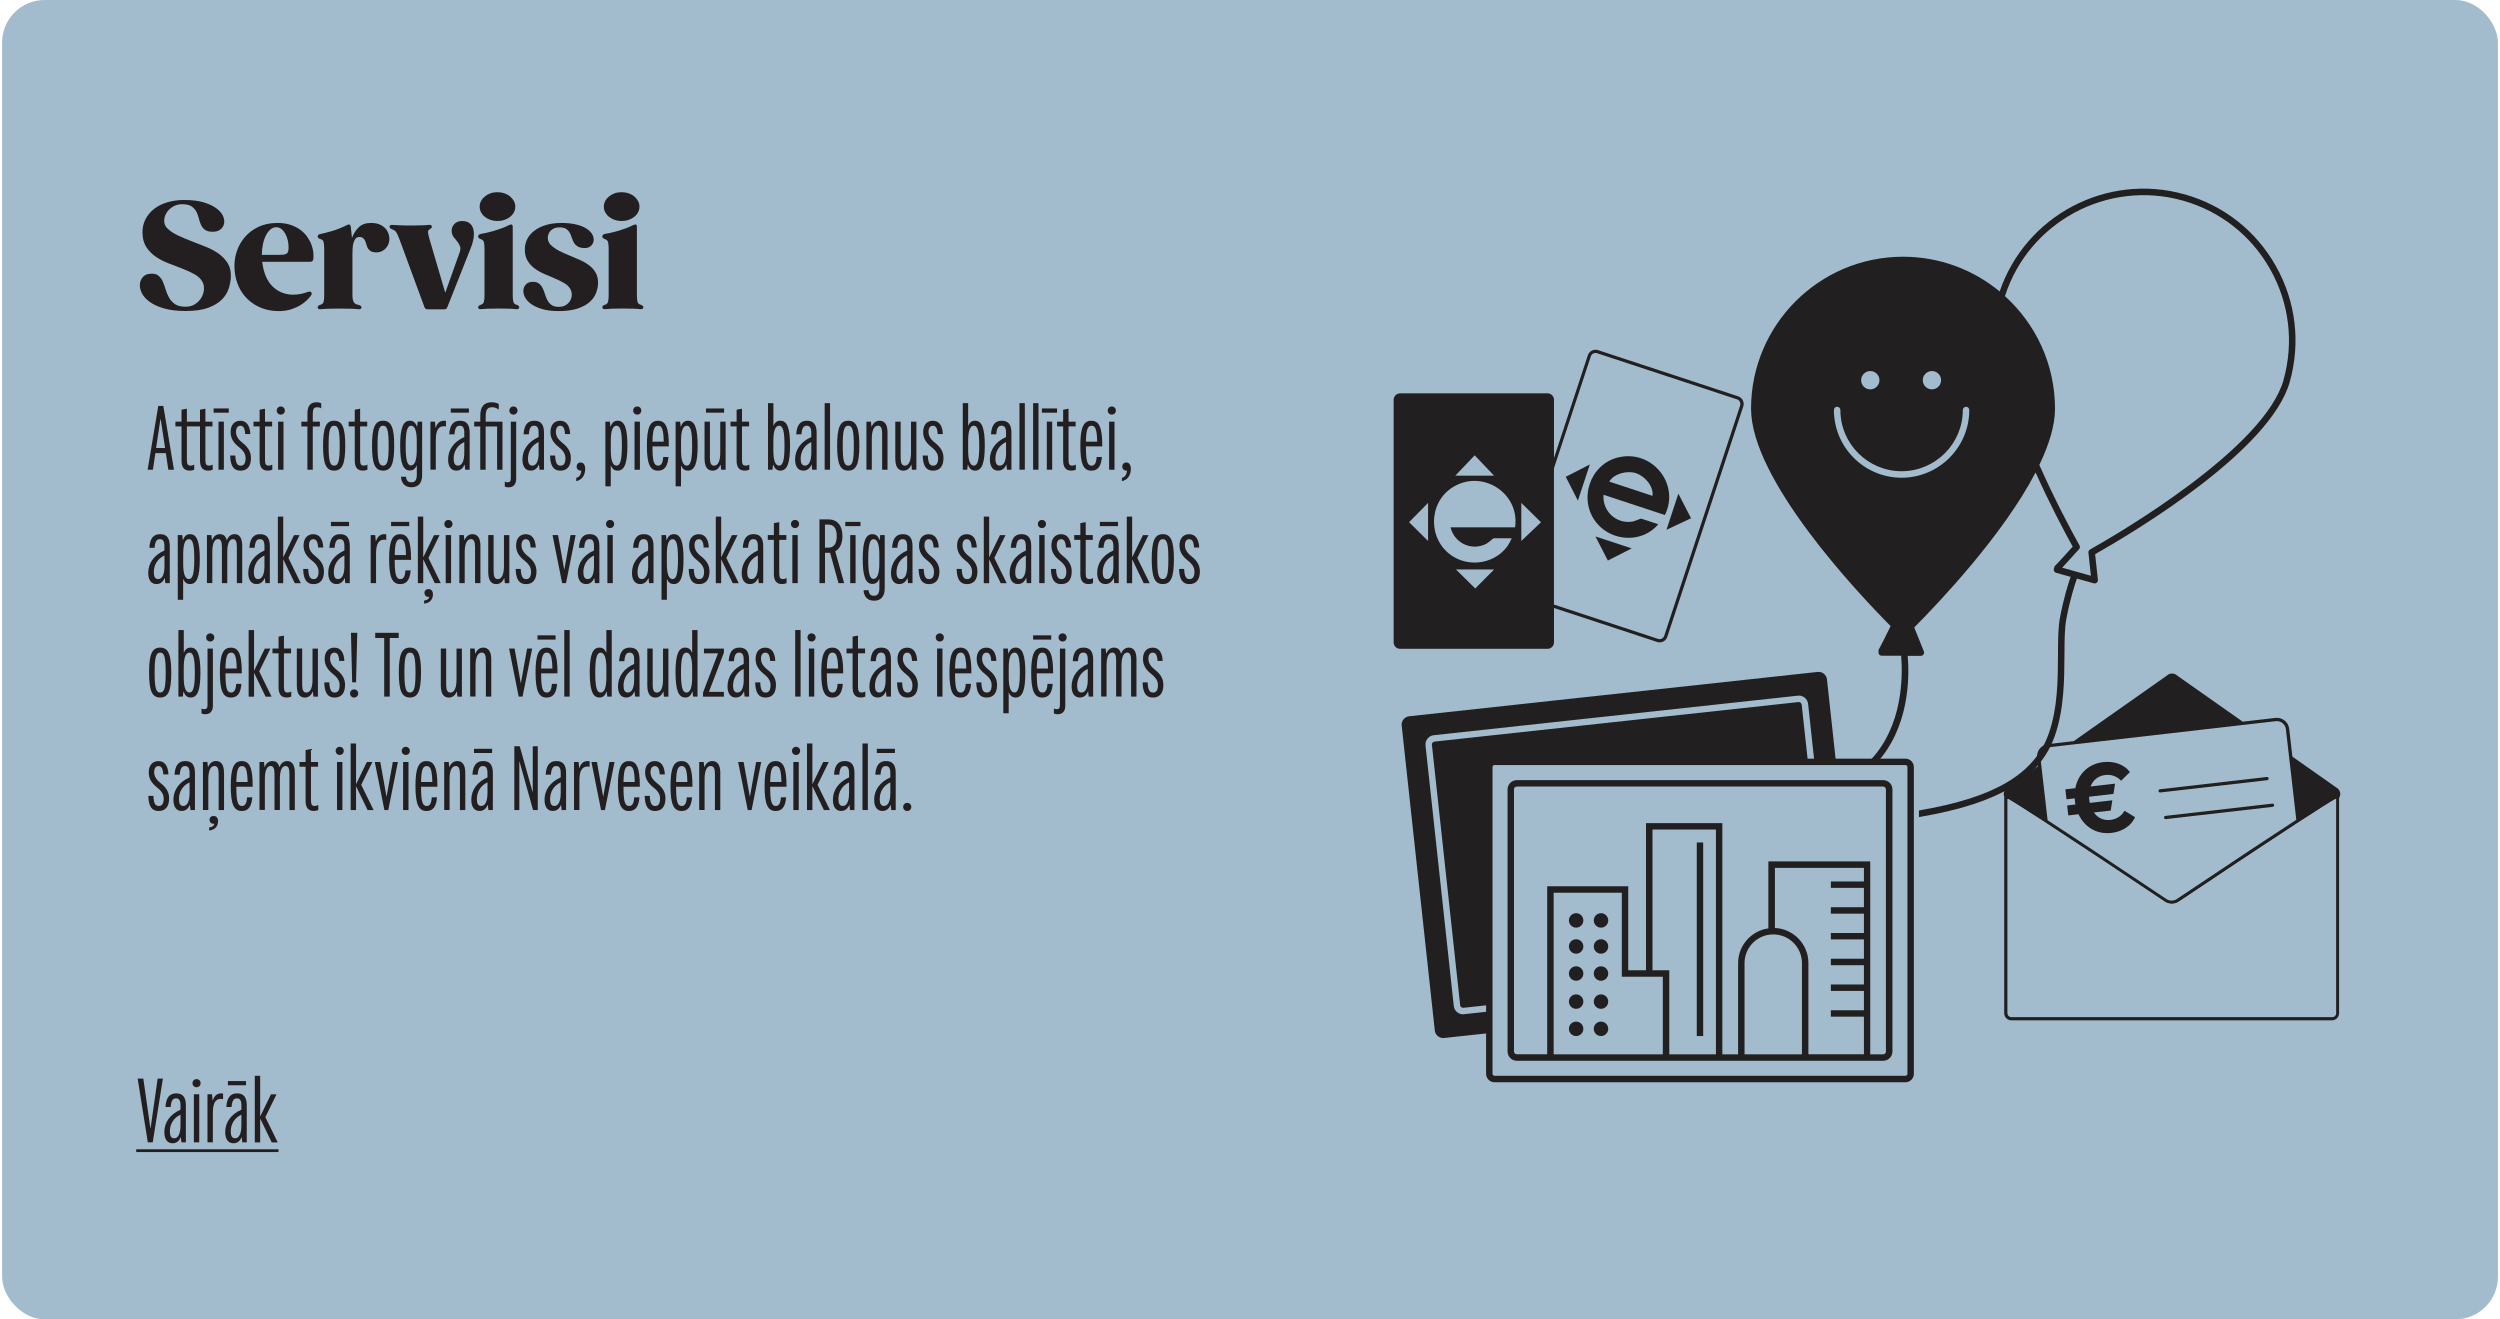 <svg xmlns="http://www.w3.org/2000/svg" id="VO" viewBox="0 0 595 314"><defs><style>.cls-1{fill:none;}.cls-2{fill:#231f20;}.cls-3{fill:#a2bccd;}.cls-4{fill:#221f20;}</style></defs><rect class="cls-3" x=".5" width="594" height="314" rx="10.12" ry="10.12"></rect><path class="cls-4" d="M541.69,63.37c-4.73-8.43-12.46-14.51-21.76-17.12-18.57-5.22-37.87,5.1-44.01,23.12-6.26-5.17-14.27-8.27-23-8.27-19.95,0-36.17,16.23-36.17,36.17,0,16.87,25.15,43.61,33.22,51.74-1.31,2.66-2.52,5.09-2.74,5.41-.15.2-.18.45-.12.67-.02.07-.03.14-.03.21,0,.43.35.77.77.77h4.63c.41,5.14.33,16.63-7.15,24.66-1.52,1.63-5.49,3.4-10.1,5.45-8.23,3.66-18.47,8.21-23.19,15.44-7.53,11.55,5.21,25.63,5.75,26.22.15.16.36.25.57.25.19,0,.37-.07.52-.2.32-.29.34-.78.05-1.09-.13-.14-12.47-13.79-5.59-24.33,4.46-6.84,14.47-11.29,22.52-14.87,4.95-2.2,8.87-3.94,10.6-5.8,7.91-8.49,8.03-20.28,7.58-25.71h3.12c.26,0,.5-.13.64-.34s.17-.48.08-.72l-2.29-5.7c5.69-5.72,21.11-21.92,28.88-36.89,3.37,7.52,6.8,13.98,8.83,17.66-3.44,3.84-4.01,4.39-4.1,4.46-.13.1-.23.24-.27.41l-.11.4c-.11.41.12.84.53.95l3.46.97c-.52,1.48-1.64,4.92-2.53,9.69-.45,2.4-.47,5.43-.48,8.93-.03,5.92-.07,12.64-2.21,18.71-3.36,9.54-12.78,15.15-30.56,18.21-18.43,3.17-20.75,13.54-20.84,13.98-.08.42.19.83.6.91.05.01.1.02.16.02.36,0,.68-.25.76-.62.02-.1,2.19-9.77,19.58-12.76,18.4-3.17,28.19-9.1,31.76-19.23,2.22-6.32,2.26-13.47,2.29-19.22.02-3.43.03-6.39.46-8.65.89-4.75,2.02-8.19,2.51-9.56l4.01,1.13c.07.02.14.03.21.03.18,0,.36-.06.5-.18.19-.17.3-.42.27-.67l-.66-6.12c10.3-5.84,41.79-24.84,46.33-41.02,2.61-9.3,1.45-19.07-3.28-27.49ZM459.8,88.31c1.21,0,2.18.98,2.18,2.18s-.98,2.18-2.18,2.18-2.18-.98-2.18-2.18.98-2.18,2.18-2.18ZM445.13,88.31c1.21,0,2.18.98,2.18,2.18s-.98,2.18-2.18,2.18-2.18-.98-2.18-2.18.98-2.18,2.18-2.18ZM452.59,113.7c-8.89,0-16.12-7.23-16.12-16.12,0-.43.35-.77.77-.77s.77.35.77.77c0,8.03,6.54,14.57,14.57,14.57s14.57-6.54,14.57-14.57c0-.43.35-.77.77-.77s.77.35.77.77c0,8.89-7.23,16.12-16.12,16.12ZM543.48,90.44c-4.57,16.25-39.16,36.46-46.05,40.34-.27.15-.42.45-.39.76l.59,5.49-6.82-1.92c.59-.62,1.73-1.87,4.01-4.41.22-.25.26-.6.1-.89-2.07-3.72-5.89-10.88-9.56-19.16,2.29-4.76,3.73-9.35,3.73-13.37,0-10.62-4.6-20.18-11.91-26.8,5.66-17.62,24.36-27.78,42.32-22.74,8.9,2.5,16.3,8.32,20.83,16.39,4.53,8.07,5.64,17.41,3.14,26.32Z"></path><path class="cls-3" d="M454.7,181.31h-16.62l-2.05-18.86c-.06-.53-.32-1.01-.74-1.35-.42-.34-.94-.49-1.48-.43l-97.22,10.55c-.53.06-1.01.32-1.35.74-.34.42-.49.94-.43,1.48l7.88,72.57c.11,1.03.98,1.79,2,1.79.07,0,.14,0,.22-.01l9.99-1.08v9.61c0,1.11.9,2.01,2.01,2.01h97.79c1.11,0,2.01-.9,2.01-2.01v-73c0-1.11-.9-2.01-2.01-2.01Z"></path><path class="cls-4" d="M556.45,187.72l-10.86-7.64-.76-6.62c-.09-.78-.48-1.49-1.1-1.98-.62-.49-1.4-.71-2.17-.62l-7.8.9-15.62-10.99c-.64-.64-1.81-.6-2.34-.04l-22.25,15.66-6.12.7c-.78.09-1.49.48-1.98,1.1-.49.62-.71,1.39-.62,2.17l.23,2-7.68,5.4c-.49.49-.61,1.2-.38,1.8v51.59c0,.93.76,1.69,1.69,1.69h76.32c.93,0,1.69-.76,1.69-1.69v-51.24c.45-.66.37-1.57-.25-2.19ZM486.06,178.67c.36-.45.88-.74,1.45-.81l54.13-6.22c.08,0,.17-.01.25-.01.49,0,.96.16,1.34.47.45.36.74.88.81,1.45l2.48,21.56c-5.61,3.64-14.44,9.48-28.36,18.81-.78.56-1.84.56-2.63,0-13.8-9.25-22.59-15.06-28.2-18.71l-1.72-14.94c-.07-.58.1-1.14.46-1.6ZM555.92,241.15c0,.5-.41.91-.91.91h-76.32c-.5,0-.91-.41-.91-.91v-51.04c1.19.66,4.47,2.74,8.81,5.56l.85.56c7.97,5.2,19.11,12.61,27.64,18.33,1.06.75,2.48.75,3.52,0,8.67-5.81,20.02-13.37,28.02-18.58l.74-.48c4.21-2.74,7.38-4.76,8.55-5.4v51.04Z"></path><path class="cls-4" d="M513.72,188.26c.02.2.19.35.39.35.02,0,.03,0,.05,0l25.43-2.92c.22-.02.37-.22.35-.43-.02-.22-.23-.37-.43-.34l-25.43,2.92c-.22.02-.37.22-.35.43Z"></path><path class="cls-4" d="M515.03,194.6c.02.2.19.35.39.35.02,0,.03,0,.05,0l25.43-2.92c.22-.02.37-.22.35-.43-.03-.22-.24-.37-.43-.34l-25.43,2.92c-.22.02-.37.22-.35.43Z"></path><path class="cls-4" d="M493.78,189.99c0,.22.03.45.05.67.03.27.06.54.12.81l-1.97.23.27,2.37,2.44-.28c1.39,3.01,4.25,4.86,7.85,4.44,2.69-.31,4.74-1.77,5.61-3.74l-2.52-1.53c-.62,1.12-1.77,2-3.34,2.18-1.68.19-3.06-.5-3.95-1.77l4.02-.46.37-2.44-5.35.62c-.05-.24-.11-.51-.14-.78-.03-.25-.05-.47-.05-.69l5.82-.67.37-2.44-5.82.67c.58-1.52,1.78-2.53,3.51-2.73,1.58-.18,2.89.42,3.75,1.37l2.11-2.07c-1.3-1.72-3.63-2.68-6.32-2.37-3.65.42-6.04,2.89-6.68,6.21l-2.37.27.27,2.37,1.95-.22Z"></path><path class="cls-3" d="M556.01,241.15c0,.5-.41.91-.91.91h-76.32c-.5,0-.91-.41-.91-.91v-51.04c1.19.66,4.47,2.74,8.81,5.56l.85.56c7.97,5.2,19.11,12.61,27.64,18.33,1.06.75,2.48.75,3.52,0,8.67-5.81,20.02-13.37,28.02-18.58l.74-.48c4.21-2.74,7.38-4.76,8.55-5.4v51.04Z"></path><path class="cls-1" d="M345.79,115.96c-5.97,3.7-5.95,12.62-.06,16.42,4.92,3.17,11.93,1.2,14.08-4.27h-4.29c-.11,0-1.3,1.09-1.75,1.32-3.52,1.8-7.59-.14-8.53-3.91h15.39c1.18-8.14-7.79-13.91-14.82-9.55ZM345.55,122.11c.5-2.2,3.23-3.9,5.43-3.9,2.23,0,4.98,1.62,5.43,3.9h-10.85Z"></path><polygon class="cls-1" points="362.07 128.75 366.76 124.3 362.07 119.69 362.07 128.75"></polygon><path class="cls-1" d="M389.38,112.62c-2.09-.69-5.21.07-6.37,2l10.31,3.4c.29-2.3-1.82-4.7-3.93-5.4Z"></path><polygon class="cls-1" points="350.97 108.36 346.36 113.21 355.59 113.21 350.97 108.36"></polygon><path class="cls-1" d="M413.43,95.05l-33.34-10.99c-.12-.04-.24-.06-.36-.06-.18,0-.35.04-.52.12-.27.14-.48.37-.57.66l-8.79,26.67v32.44l24.79,8.17c.29.09.6.07.88-.07.27-.14.48-.37.57-.66l18.08-54.83c.2-.6-.13-1.25-.73-1.45ZM392.46,103.26l2.86,6.05-8.77-2.89,5.9-3.16ZM372.65,113.48l5.73-2.94-2.84,8.61-2.9-5.66ZM382.67,133.41l-2.95-5.73,8.61,2.84-5.67,2.89ZM381.63,117.75c-.29,3.88,2.98,6.99,6.88,6.39.5-.08,1.97-.74,2.08-.71l4.08,1.34c-3.75,4.53-11.03,4.2-14.71-.35-4.41-5.45-1.63-13.92,5.2-15.57,8.04-1.94,14.75,6.35,11.09,13.71l-14.61-4.82ZM396.62,126.09l2.84-8.61,3.01,5.85-5.85,2.76Z"></path><polygon class="cls-1" points="339.88 128.75 339.88 119.69 335.36 124.28 339.88 128.75"></polygon><polygon class="cls-1" points="351.11 140.06 355.59 135.54 346.52 135.54 351.11 140.06"></polygon><polygon class="cls-4" points="392.46 103.26 386.56 106.42 395.33 109.31 392.46 103.26"></polygon><path class="cls-4" d="M350.97,118.22c-2.2,0-4.93,1.7-5.43,3.9h10.85c-.44-2.28-3.2-3.9-5.43-3.9Z"></path><path class="cls-3" d="M413.81,94.32l-33.34-10.99c-.48-.16-1-.12-1.46.11-.46.23-.8.62-.96,1.11l-8.06,24.46v-13.86c0-.84-.69-1.53-1.53-1.53h-35.1c-.84,0-1.53.69-1.53,1.53v57.74c0,.84.69,1.53,1.53,1.53h35.1c.84,0,1.53-.69,1.53-1.53v-8.19l24.55,8.09c.2.07.4.1.6.1.3,0,.59-.07.86-.21.46-.23.8-.62.96-1.11l18.08-54.83c.33-1-.22-2.09-1.22-2.42Z"></path><polygon class="cls-4" points="372.65 113.48 375.54 119.15 378.38 110.54 372.65 113.48"></polygon><path class="cls-4" d="M413.67,94.32l-33.34-10.99c-.48-.16-1-.12-1.46.11-.46.23-.8.62-.96,1.11l-8.06,24.46v-13.86c0-.84-.69-1.53-1.53-1.53h-35.1c-.84,0-1.53.69-1.53,1.53v57.74c0,.84.69,1.53,1.53,1.53h35.1c.84,0,1.53-.69,1.53-1.53v-8.19l24.55,8.09c.2.07.4.1.6.1.3,0,.59-.07.86-.21.46-.23.8-.62.96-1.11l18.08-54.83c.33-1-.22-2.09-1.22-2.42ZM350.97,108.36l4.62,4.85h-9.23l4.62-4.85ZM339.88,128.75l-4.52-4.47,4.52-4.59v9.06ZM351.11,140.06l-4.59-4.52h9.07l-4.48,4.52ZM360.61,125.51h-15.39c.94,3.77,5.02,5.71,8.53,3.91.45-.23,1.64-1.32,1.75-1.32h4.29c-2.15,5.48-9.16,7.44-14.08,4.27-5.89-3.79-5.91-12.71.06-16.42,7.03-4.36,16,1.42,14.82,9.55ZM362.07,128.75v-9.06l4.69,4.61-4.69,4.45ZM414.16,96.5l-18.08,54.83c-.1.29-.3.53-.57.66-.28.14-.59.16-.88.07l-24.79-8.17v-32.44l8.79-26.67c.1-.29.3-.53.57-.66.16-.08.34-.12.52-.12.12,0,.24.02.36.06l33.34,10.99c.6.2.93.85.73,1.45Z"></path><path class="cls-4" d="M385.16,108.85c-6.83,1.65-9.61,10.12-5.2,15.57,3.68,4.55,10.95,4.88,14.71.35l-4.08-1.34c-.1-.03-1.58.63-2.08.71-3.9.61-7.17-2.51-6.88-6.39l14.61,4.82c3.67-7.36-3.04-15.65-11.09-13.71ZM393.31,118.02l-10.31-3.4c1.16-1.93,4.28-2.69,6.37-2,2.11.7,4.22,3.1,3.93,5.4Z"></path><polygon class="cls-4" points="382.67 133.41 388.34 130.52 379.72 127.68 382.67 133.41"></polygon><polygon class="cls-4" points="396.62 126.09 402.47 123.34 399.45 117.49 396.62 126.09"></polygon><path class="cls-4" d="M453.49,180.56h-16.62l-2.05-18.86c-.06-.53-.32-1.01-.74-1.35-.42-.34-.94-.49-1.48-.43l-97.22,10.55c-.53.06-1.01.32-1.35.74-.34.42-.49.94-.43,1.48l7.88,72.57c.11,1.03.98,1.79,2,1.79.07,0,.14,0,.22-.01l9.99-1.08v9.61c0,1.11.9,2.01,2.01,2.01h97.79c1.11,0,2.01-.9,2.01-2.01v-73c0-1.11-.9-2.01-2.01-2.01ZM348.43,241.39c-.08,0-.16.01-.24.01-.5,0-.98-.17-1.38-.49-.46-.37-.75-.9-.81-1.48l-6.73-62.02c-.06-.58.11-1.16.48-1.62.37-.46.9-.75,1.48-.81l86.67-9.41c.59-.07,1.16.1,1.62.48.46.37.75.9.81,1.48l1.41,13.03h-1.54l-1.4-12.87c-.02-.18-.11-.34-.25-.45-.12-.1-.27-.15-.42-.15-.02,0-.05,0-.07,0l-86.67,9.41c-.18.02-.34.11-.45.25-.11.14-.17.32-.15.49l6.73,62.02c.02.18.11.34.25.45.14.11.32.16.49.15l5.43-.59v1.54l-5.26.57ZM453.97,255.56c0,.26-.21.48-.48.48h-97.79c-.26,0-.48-.21-.48-.48v-73c0-.26.21-.48.48-.48h97.79c.26,0,.48.21.48.48v73Z"></path><path class="cls-4" d="M448.19,185.67h-87.18c-1.22,0-2.21.99-2.21,2.21v62.38c0,1.22.99,2.21,2.21,2.21h87.18c1.22,0,2.21-.99,2.21-2.21v-62.38c0-1.22-.99-2.21-2.21-2.21ZM369.77,250.93v-38.46h16.22v20h9.76v18.46h-25.98ZM397.29,250.93v-20h-4v-33.5h15.1v53.5h-11.1ZM415.2,250.93v-21.71c0-3.53,2.69-6.44,6.12-6.79l.4-.02c.1,0,.21-.02.31-.02,3.77,0,6.83,3.06,6.83,6.83v21.71h-13.66ZM430.4,250.93v-21.71c0-.28-.01-.57-.04-.84,0-.09-.03-.18-.04-.28-.02-.18-.05-.36-.08-.54-.02-.11-.05-.21-.08-.32-.04-.16-.07-.32-.12-.47-.03-.11-.08-.22-.12-.33-.05-.15-.1-.29-.16-.43-.05-.11-.1-.22-.15-.33-.06-.13-.12-.27-.19-.4-.06-.11-.12-.21-.19-.31-.07-.12-.14-.25-.22-.37-.07-.1-.14-.2-.22-.3-.08-.11-.17-.23-.25-.34-.08-.1-.16-.19-.24-.28-.09-.1-.18-.21-.28-.31-.09-.09-.18-.17-.27-.26-.1-.1-.2-.19-.31-.28-.1-.08-.2-.16-.3-.23-.11-.08-.22-.17-.33-.25-.1-.07-.21-.14-.32-.21-.12-.07-.23-.15-.35-.21-.11-.06-.23-.12-.34-.18-.12-.06-.25-.12-.37-.18-.12-.05-.24-.1-.36-.15-.13-.05-.26-.1-.39-.14-.12-.04-.25-.08-.38-.11-.14-.04-.27-.07-.41-.11-.13-.03-.26-.05-.39-.08-.14-.02-.28-.05-.42-.06-.13-.02-.27-.03-.4-.04-.08,0-.17-.02-.25-.02v-14.31h21.18v3.24h-7.87v1.53h7.87v4.6h-7.87v1.53h7.87v4.6h-7.87v1.53h7.87v4.6h-7.87v1.53h7.87v4.6h-7.87v1.53h7.87v4.6h-7.87v1.53h7.87v8.95h-13.18ZM448.86,250.26c0,.37-.3.67-.67.67h-3.07v-45.91h-24.25v15.93c-4.06.57-7.2,4.06-7.2,8.27v21.71h-3.75v-55.03h-18.17v35.03h-4.23v-20h-19.29v39.99h-7.23c-.37,0-.67-.3-.67-.67v-62.38c0-.37.3-.67.67-.67h87.18c.37,0,.67.3.67.67v62.38Z"></path><rect class="cls-4" x="403.83" y="200.51" width="1.53" height="46.07"></rect><path class="cls-4" d="M375.12,217.34c-.95,0-1.72.77-1.72,1.72s.77,1.72,1.72,1.72,1.72-.77,1.72-1.72-.77-1.72-1.72-1.72Z"></path><circle class="cls-4" cx="381.04" cy="219.06" r="1.72"></circle><path class="cls-4" d="M375.12,223.54c-.95,0-1.72.77-1.72,1.72s.77,1.72,1.72,1.72,1.72-.77,1.72-1.72-.77-1.72-1.72-1.72Z"></path><circle class="cls-4" cx="381.04" cy="225.26" r="1.72"></circle><path class="cls-4" d="M375.12,229.98c-.95,0-1.72.77-1.72,1.72s.77,1.72,1.72,1.72,1.72-.77,1.72-1.72-.77-1.72-1.72-1.72Z"></path><circle class="cls-4" cx="381.04" cy="231.7" r="1.72"></circle><path class="cls-4" d="M375.12,236.66c-.95,0-1.72.77-1.72,1.72s.77,1.72,1.72,1.72,1.72-.77,1.72-1.72-.77-1.72-1.72-1.72Z"></path><path class="cls-4" d="M381.04,236.66c-.95,0-1.72.77-1.72,1.72s.77,1.72,1.72,1.72,1.72-.77,1.72-1.72-.77-1.72-1.72-1.72Z"></path><path class="cls-4" d="M375.12,243.14c-.95,0-1.72.77-1.72,1.72s.77,1.72,1.72,1.72,1.72-.77,1.72-1.72-.77-1.72-1.72-1.72Z"></path><circle class="cls-4" cx="381.04" cy="244.86" r="1.72"></circle><path class="cls-2" d="M43.93,47.6c1.78,0,3.3.19,4.54.56,1.24.38,2.25.84,3.01,1.41.76.56,1.29,1.17,1.58,1.81.29.65.39,1.25.28,1.81-.11.56-.39,1.03-.86,1.41-.47.38-1.09.56-1.87.56s-1.4-.15-1.81-.46c-.41-.3-.73-.69-.95-1.16-.22-.47-.4-.99-.53-1.55-.13-.56-.32-1.08-.56-1.57-.25-.48-.6-.89-1.06-1.23-.46-.34-1.13-.53-2.02-.58-.96-.05-1.79.14-2.48.55-.69.41-1.22.92-1.58,1.51-.36.6-.54,1.23-.54,1.88s.21,1.22.63,1.69c.7.7,1.58,1.3,2.62,1.79,1.04.49,2.14.96,3.29,1.39,1.15.43,2.29.88,3.43,1.34s2.15,1.01,3.04,1.65c.89.65,1.61,1.42,2.15,2.32.54.9.77,2.01.7,3.33-.05.84-.22,1.74-.53,2.67-.31.94-.85,1.8-1.64,2.59-.79.79-1.87,1.43-3.24,1.94-1.37.5-3.16.76-5.37.76-2.02,0-3.73-.21-5.14-.62-1.41-.41-2.55-.93-3.41-1.57-.87-.63-1.48-1.32-1.85-2.06-.36-.74-.52-1.44-.47-2.09.05-.66.27-1.22.67-1.69.4-.47.94-.74,1.62-.81.87-.12,1.54,0,2.01.35.47.35.84.82,1.11,1.39.27.58.5,1.21.7,1.92.2.7.48,1.37.83,1.99.35.62.82,1.14,1.41,1.55.59.41,1.42.62,2.5.62.92,0,1.69-.21,2.32-.63.63-.42,1.13-.94,1.48-1.55.35-.61.55-1.26.6-1.95.05-.69-.08-1.31-.39-1.85-.4-.7-1.03-1.29-1.88-1.76s-1.81-.91-2.87-1.32c-1.06-.41-2.14-.83-3.25-1.25s-2.13-.94-3.04-1.57c-.92-.62-1.67-1.38-2.27-2.29-.6-.9-.91-2.04-.93-3.4-.02-1.17.21-2.24.69-3.2s1.16-1.79,2.04-2.48c.88-.69,1.94-1.23,3.19-1.6,1.24-.38,2.62-.56,4.12-.56Z"></path><path class="cls-2" d="M65.73,53.06c1.27-.02,2.37.12,3.31.42.94.31,1.75.71,2.43,1.21.68.5,1.24,1.07,1.67,1.69.43.62.77,1.26,1,1.9.23.65.38,1.27.44,1.87s.05,1.11-.02,1.53-.3.63-.7.63h-11.47c.05.23.09.46.12.69.04.22.08.45.12.69.45,2.11,1.31,3.71,2.59,4.8,1.28,1.09,2.81,1.64,4.59,1.64,1.08,0,2.22-.21,3.41-.63.4-.14.68-.13.84.04.19.23.16.52-.07.84-.21.28-.52.63-.93,1.04s-.93.81-1.55,1.2c-.62.39-1.37.72-2.23,1-.87.28-1.87.42-2.99.42-1.43,0-2.76-.24-4-.72-1.23-.48-2.31-1.15-3.24-2.01-.93-.86-1.67-1.88-2.22-3.08-.55-1.2-.89-2.51-1-3.94-.12-1.52.04-2.96.47-4.31.43-1.35,1.09-2.53,1.97-3.55s1.95-1.83,3.22-2.43c1.27-.6,2.67-.91,4.22-.93ZM66.11,60.66c.54,0,.98-.02,1.32-.05.34-.04.6-.12.79-.25.19-.13.31-.32.37-.56.06-.25.09-.59.09-1.04,0-.49-.06-1.01-.19-1.57-.13-.55-.32-1.06-.56-1.51s-.55-.84-.92-1.14c-.36-.3-.79-.46-1.28-.46-.52,0-.98.18-1.39.55-.41.36-.77.84-1.07,1.44-.3.6-.54,1.3-.7,2.09-.17.8-.25,1.63-.25,2.5h3.8Z"></path><path class="cls-2" d="M88.28,53.06c.99,0,1.79.18,2.43.53.63.35,1.11.79,1.42,1.32s.49,1.1.53,1.71c.04.61-.07,1.17-.32,1.69-.25.52-.62.94-1.11,1.28-.49.34-1.09.5-1.79.48-.52-.02-.92-.12-1.21-.3-.29-.18-.52-.4-.67-.67-.15-.27-.27-.56-.35-.88-.08-.32-.18-.61-.3-.88-.12-.27-.28-.49-.49-.67-.21-.18-.52-.26-.92-.26-.38,0-.67.14-.9.42-.22.28-.39.63-.49,1.04-.11.41-.17.85-.19,1.32-.02.47-.04.89-.04,1.27v9.82c0,.75.11,1.3.32,1.64.21.34.59.56,1.13.65.47.12.7.31.7.56,0,.35-.25.5-.74.46-.4-.05-.97-.08-1.72-.11s-1.69-.04-2.82-.04-2.02.01-2.75.04-1.29.06-1.69.11c-.47.05-.7-.11-.7-.46,0-.26.22-.46.67-.6.4-.12.64-.35.74-.7.09-.35.14-.87.14-1.55v-11.09c0-.68-.05-1.2-.14-1.57s-.34-.6-.74-.72c-.45-.12-.67-.32-.67-.6,0-.33.2-.53.6-.6.61-.12,1.5-.34,2.67-.67,1.17-.33,2.44-.83,3.8-1.51.23-.12.42-.13.55-.05.13.08.22.25.26.51l.28,2.67c.35-.99.88-1.83,1.58-2.53.7-.7,1.68-1.06,2.92-1.06Z"></path><path class="cls-2" d="M110.07,52.6c.75.02,1.34.22,1.76.58.42.36.7.84.84,1.43.14.59.16,1.25.05,1.99-.11.74-.31,1.5-.62,2.27l-5.63,14.22c-.12.35-.36.53-.74.53h-3.98c-.35,0-.6-.18-.74-.53l-5.98-16.26c-.28-.75-.53-1.28-.74-1.58-.21-.3-.53-.53-.95-.67-.21-.09-.37-.18-.47-.26-.11-.08-.16-.21-.16-.37,0-.3.23-.45.7-.42.42.02,1,.05,1.74.09s1.67.05,2.8.05c1.06,0,1.91-.01,2.57-.04.66-.02,1.17-.06,1.55-.11.47-.05.7.09.7.42,0,.19-.05.32-.16.39s-.24.16-.41.28c-.26.14-.37.39-.33.74s.15.84.33,1.48l3.77,12.85,3.41-9.57c.21-.59.25-1.07.11-1.46s-.34-.75-.6-1.09c-.26-.34-.53-.68-.83-1.02-.29-.34-.48-.77-.55-1.28-.05-.33-.02-.66.07-.99s.25-.62.46-.86c.21-.25.49-.45.83-.6.34-.15.73-.22,1.18-.19Z"></path><path class="cls-2" d="M122.9,72.52c.45.14.67.34.67.6,0,.35-.25.5-.74.46-.35-.05-.87-.08-1.55-.11-.68-.02-1.55-.04-2.6-.04s-1.92.01-2.6.04-1.21.06-1.58.11c-.47.05-.7-.11-.7-.46,0-.26.22-.46.67-.6.38-.12.61-.36.7-.72.09-.36.14-.87.14-1.53v-11.09c0-.66-.05-1.17-.14-1.53s-.33-.6-.7-.72c-.45-.14-.67-.35-.67-.63,0-.33.21-.54.63-.63.3-.05.71-.12,1.21-.23.5-.11,1.06-.25,1.67-.42.61-.18,1.25-.39,1.94-.63.68-.25,1.35-.53,2.01-.86.52-.23.77-.08.77.46v16.29c0,.66.05,1.17.14,1.53.09.36.34.6.74.72ZM118.39,52.6c-.59,0-1.13-.09-1.64-.26-.5-.18-.95-.42-1.34-.72-.39-.3-.69-.67-.92-1.09-.22-.42-.33-.87-.33-1.34s.11-.92.33-1.34c.22-.42.53-.79.92-1.11.39-.32.83-.56,1.34-.74.5-.18,1.05-.26,1.64-.26s1.14.09,1.65.26c.52.18.97.42,1.35.74s.69.69.92,1.11c.22.42.33.87.33,1.34s-.11.92-.33,1.34c-.22.42-.53.79-.92,1.09-.39.31-.84.55-1.35.72-.52.18-1.07.26-1.65.26Z"></path><path class="cls-2" d="M133.5,53.06c1.57,0,2.88.15,3.92.44,1.04.29,1.87.66,2.46,1.11.6.45,1,.93,1.21,1.44s.26,1,.16,1.44-.34.82-.7,1.11c-.36.29-.82.44-1.35.44-.7,0-1.26-.12-1.65-.35-.4-.23-.7-.53-.92-.88s-.38-.73-.51-1.14c-.13-.41-.28-.8-.46-1.16-.18-.36-.43-.67-.76-.93-.33-.26-.8-.41-1.41-.46-.8-.05-1.43.08-1.9.37-.47.29-.8.66-1,1.11s-.26.91-.18,1.39c.08.48.28.89.58,1.21.59.59,1.29,1.09,2.09,1.5.81.41,1.65.79,2.52,1.14.87.35,1.72.72,2.55,1.09.83.38,1.57.82,2.22,1.34s1.15,1.13,1.51,1.85c.36.72.51,1.6.44,2.66-.05.68-.22,1.39-.53,2.13-.31.74-.81,1.41-1.51,2.02-.7.61-1.65,1.11-2.83,1.51-1.18.4-2.68.6-4.49.6-1.6,0-2.94-.17-4.03-.51s-1.97-.76-2.64-1.27c-.67-.5-1.14-1.06-1.41-1.65s-.37-1.16-.3-1.67c.07-.52.29-.95.65-1.3.36-.35.85-.54,1.46-.56.68-.02,1.2.11,1.57.39.36.28.66.65.88,1.09s.41.93.56,1.44c.15.52.35,1,.58,1.44.23.45.56.82.97,1.13.41.31.98.46,1.71.46.68,0,1.25-.14,1.71-.42.46-.28.8-.63,1.04-1.06s.36-.88.37-1.37c.01-.49-.1-.95-.33-1.37-.3-.56-.79-1.04-1.46-1.43-.67-.39-1.4-.75-2.2-1.09-.8-.34-1.62-.69-2.48-1.06s-1.63-.8-2.32-1.3c-.69-.5-1.26-1.12-1.71-1.85-.45-.73-.67-1.63-.67-2.71,0-.94.21-1.79.63-2.57.42-.77,1.01-1.44,1.78-1.99.76-.55,1.67-.98,2.71-1.28,1.04-.3,2.2-.46,3.47-.46Z"></path><path class="cls-2" d="M152.45,72.52c.45.14.67.34.67.6,0,.35-.25.5-.74.46-.35-.05-.87-.08-1.55-.11-.68-.02-1.55-.04-2.6-.04s-1.92.01-2.6.04-1.21.06-1.58.11c-.47.05-.7-.11-.7-.46,0-.26.22-.46.67-.6.38-.12.61-.36.7-.72.09-.36.14-.87.14-1.53v-11.09c0-.66-.05-1.17-.14-1.53s-.33-.6-.7-.72c-.45-.14-.67-.35-.67-.63,0-.33.21-.54.63-.63.3-.05.71-.12,1.21-.23.5-.11,1.06-.25,1.67-.42.61-.18,1.25-.39,1.94-.63.68-.25,1.35-.53,2.01-.86.52-.23.77-.08.77.46v16.29c0,.66.05,1.17.14,1.53.09.36.34.6.74.72ZM147.94,52.6c-.59,0-1.13-.09-1.64-.26-.5-.18-.95-.42-1.34-.72-.39-.3-.69-.67-.92-1.09-.22-.42-.33-.87-.33-1.34s.11-.92.33-1.34c.22-.42.53-.79.92-1.11.39-.32.83-.56,1.34-.74.5-.18,1.05-.26,1.64-.26s1.14.09,1.65.26c.52.18.97.42,1.35.74s.69.69.92,1.11c.22.42.33.87.33,1.34s-.11.92-.33,1.34c-.22.42-.53.79-.92,1.09-.39.31-.84.55-1.35.72-.52.18-1.07.26-1.65.26Z"></path><path class="cls-2" d="M37.66,96.61h1.21l2.53,15.18h-1.34l-.59-3.94h-2.49l-.59,3.94h-1.25l2.53-15.18ZM39.29,106.62l-1.04-6.84h-.07l-1.03,6.84h2.13Z"></path><path class="cls-2" d="M45.16,112.01c-1.32,0-1.96-.77-1.96-2.42v-8.1h-1.45v-1.14h1.45v-2.84l1.28-.24v3.08h1.69v1.14h-1.69v7.92c0,1.1.22,1.41.9,1.41.31,0,.53-.07.84-.24v1.21c-.35.15-.68.22-1.06.22Z"></path><path class="cls-2" d="M49.56,112.01c-1.32,0-1.96-.77-1.96-2.42v-8.1h-1.45v-1.14h1.45v-2.84l1.28-.24v3.08h1.69v1.14h-1.69v7.92c0,1.1.22,1.41.9,1.41.31,0,.53-.07.84-.24v1.21c-.35.15-.68.22-1.06.22Z"></path><path class="cls-2" d="M50.84,97.21h3.61v1.01h-3.61v-1.01ZM52,100.35h1.28v11.44h-1.28v-11.44Z"></path><path class="cls-2" d="M54.77,108.41h1.23c.07,1.76.44,2.42,1.28,2.42.79,0,1.17-.59,1.17-1.78,0-.92-.42-1.72-1.56-2.62-1.45-1.14-2-2.24-2-3.61,0-1.67.88-2.68,2.31-2.68s2.29,1.08,2.38,3.17h-1.23c-.07-1.36-.42-1.98-1.14-1.98-.66,0-1.04.53-1.04,1.45s.42,1.72,1.56,2.62c1.45,1.14,2,2.25,2,3.61,0,1.96-.88,3.01-2.49,3.01s-2.4-1.08-2.46-3.61Z"></path><path class="cls-2" d="M63.75,112.01c-1.32,0-1.96-.77-1.96-2.42v-8.1h-1.45v-1.14h1.45v-2.84l1.28-.24v3.08h1.7v1.14h-1.7v7.92c0,1.1.22,1.41.9,1.41.31,0,.53-.07.84-.24v1.21c-.35.15-.68.22-1.06.22Z"></path><path class="cls-2" d="M65.86,97.71c0-.55.42-.97.97-.97s.97.42.97.97-.42.97-.97.97-.97-.42-.97-.97ZM66.19,100.35h1.28v11.44h-1.28v-11.44Z"></path><path class="cls-2" d="M73.17,101.5h-1.45v-1.14h1.45v-2.02c0-1.74.71-2.6,2.16-2.6.42,0,.77.07,1.12.22v1.23c-.31-.2-.59-.26-.95-.26-.79,0-1.06.4-1.06,1.58v1.85h1.69v1.14h-1.69v10.3h-1.28v-10.3Z"></path><path class="cls-2" d="M76.89,106.07c0-4.33.7-5.94,2.64-5.94s2.64,1.61,2.64,5.94-.7,5.94-2.64,5.94-2.64-1.61-2.64-5.94ZM80.85,106.07c0-3.61-.31-4.75-1.32-4.75s-1.32,1.14-1.32,4.75.31,4.75,1.32,4.75,1.32-1.14,1.32-4.75Z"></path><path class="cls-2" d="M86.39,112.01c-1.32,0-1.96-.77-1.96-2.42v-8.1h-1.45v-1.14h1.45v-2.84l1.28-.24v3.08h1.69v1.14h-1.69v7.92c0,1.1.22,1.41.9,1.41.31,0,.53-.07.84-.24v1.21c-.35.15-.68.22-1.06.22Z"></path><path class="cls-2" d="M88.54,106.07c0-4.33.71-5.94,2.64-5.94s2.64,1.61,2.64,5.94-.7,5.94-2.64,5.94-2.64-1.61-2.64-5.94ZM92.5,106.07c0-3.61-.31-4.75-1.32-4.75s-1.32,1.14-1.32,4.75.31,4.75,1.32,4.75,1.32-1.14,1.32-4.75Z"></path><path class="cls-2" d="M95.43,113.47h1.19c.11.92.51,1.32,1.28,1.32.9,0,1.3-.55,1.3-1.83v-2.18h-.04c-.33.84-.86,1.19-1.61,1.19-1.63,0-2.31-1.76-2.31-5.92s.68-5.92,2.31-5.92c.81,0,1.36.44,1.69,1.43h.04l.13-1.21h1.06v12.74c0,1.85-.9,2.88-2.53,2.88-1.52,0-2.4-.9-2.51-2.51ZM99.19,107.15v-2.2c0-2.4-.46-3.63-1.36-3.63s-1.28,1.32-1.28,4.73.35,4.73,1.25,4.73,1.39-1.23,1.39-3.63Z"></path><path class="cls-2" d="M102.45,100.35h1.06l.15,1.47h.04c.33-1.1.99-1.69,1.98-1.69.15,0,.31.02.46.04v1.34c-.15-.04-.31-.07-.51-.07-1.3,0-1.91,1.03-1.91,3.32v7.02h-1.28v-11.44Z"></path><path class="cls-2" d="M106.65,109.35c0-2.33,1.39-4.25,3.85-5.33v-1.01c0-1.17-.31-1.69-1.08-1.69s-1.14.55-1.25,2.05h-1.25c.13-2.2.95-3.24,2.55-3.24s2.31.95,2.31,2.84v8.82h-1.06l-.13-1.21h-.04c-.37.92-1.03,1.43-1.94,1.43-1.23,0-1.96-.95-1.96-2.66ZM107.29,97.21h4.31v1.01h-4.31v-1.01ZM110.5,107.72v-2.51c-1.61.73-2.53,2.2-2.53,3.98,0,1.1.33,1.63,1.03,1.63.97,0,1.5-1.12,1.5-3.1Z"></path><path class="cls-2" d="M114.31,101.5h-1.45v-1.14h1.45v-1.45c0-2.11.88-3.17,2.71-3.17.64,0,1.17.11,1.69.42v1.34c-.57-.44-.99-.57-1.56-.57-1.17,0-1.56.57-1.56,2.22v1.21h4v11.44h-1.28v-10.3h-2.73v10.3h-1.28v-10.3Z"></path><path class="cls-2" d="M120.14,114.61c.2.13.42.18.66.18.57,0,.77-.29.77-1.03v-13.4h1.28v13.58c0,1.32-.64,2.05-1.83,2.05-.33,0-.59-.04-.88-.18v-1.19ZM121.23,97.71c0-.55.42-.97.97-.97s.97.42.97.97-.42.97-.97.97-.97-.42-.97-.97Z"></path><path class="cls-2" d="M124.34,109.35c0-2.33,1.39-4.25,3.85-5.33v-1.01c0-1.17-.31-1.69-1.08-1.69s-1.14.55-1.25,2.05h-1.25c.13-2.2.95-3.24,2.55-3.24s2.31.95,2.31,2.84v8.82h-1.06l-.13-1.21h-.04c-.37.92-1.03,1.43-1.94,1.43-1.23,0-1.96-.95-1.96-2.66ZM128.19,107.72v-2.51c-1.61.73-2.53,2.2-2.53,3.98,0,1.1.33,1.63,1.04,1.63.97,0,1.5-1.12,1.5-3.1Z"></path><path class="cls-2" d="M130.89,108.41h1.23c.07,1.76.44,2.42,1.28,2.42.79,0,1.17-.59,1.17-1.78,0-.92-.42-1.72-1.56-2.62-1.45-1.14-2-2.24-2-3.61,0-1.67.88-2.68,2.31-2.68s2.29,1.08,2.38,3.17h-1.23c-.07-1.36-.42-1.98-1.14-1.98-.66,0-1.03.53-1.03,1.45s.42,1.72,1.56,2.62c1.45,1.14,2,2.25,2,3.61,0,1.96-.88,3.01-2.49,3.01s-2.4-1.08-2.46-3.61Z"></path><path class="cls-2" d="M139.27,111.66c0,1.54-.9,2.62-2.13,2.86v-.79c.73-.18,1.14-.73,1.21-1.72h-.15c-.55,0-.97-.4-.97-.95s.37-.99.97-.99c.66,0,1.08.55,1.08,1.58Z"></path><path class="cls-2" d="M144.09,100.35h1.06l.13,1.21h.04c.33-.99.88-1.43,1.69-1.43,1.63,0,2.31,1.76,2.31,5.94s-.68,5.94-2.31,5.94c-.75,0-1.28-.35-1.61-1.19h-.04v4.93h-1.28v-15.4ZM148.01,106.07c0-3.43-.35-4.75-1.28-4.75s-1.36,1.23-1.36,3.63v2.24c0,2.4.46,3.63,1.36,3.63s1.28-1.32,1.28-4.75Z"></path><path class="cls-2" d="M150.69,97.71c0-.55.42-.97.97-.97s.97.42.97.97-.42.97-.97.97-.97-.42-.97-.97ZM151.02,100.35h1.28v11.44h-1.28v-11.44Z"></path><path class="cls-2" d="M159.18,106.25h-3.89c0,3.48.33,4.58,1.34,4.58.75,0,1.12-.62,1.21-2.07h1.25c-.18,2.22-.95,3.26-2.49,3.26-1.91,0-2.64-1.63-2.64-5.94s.75-5.94,2.62-5.94,2.6,1.61,2.6,5.94v.18ZM157.97,105.11c-.07-2.84-.4-3.79-1.34-3.79s-1.28.95-1.34,3.79h2.68Z"></path><path class="cls-2" d="M160.81,100.35h1.06l.13,1.21h.04c.33-.99.88-1.43,1.69-1.43,1.63,0,2.31,1.76,2.31,5.94s-.68,5.94-2.31,5.94c-.75,0-1.28-.35-1.61-1.19h-.04v4.93h-1.28v-15.4ZM164.73,106.07c0-3.43-.35-4.75-1.28-4.75s-1.36,1.23-1.36,3.63v2.24c0,2.4.46,3.63,1.36,3.63s1.28-1.32,1.28-4.75Z"></path><path class="cls-2" d="M167.68,109.24v-8.89h1.28v8.65c0,1.25.31,1.83.99,1.83.95,0,1.47-1.12,1.47-3.1v-7.37h1.28v11.44h-1.06l-.13-1.21h-.04c-.37.92-1.01,1.43-1.89,1.43-1.23,0-1.89-.97-1.89-2.77ZM168.03,97.21h4.31v1.01h-4.31v-1.01Z"></path><path class="cls-2" d="M177.27,112.01c-1.32,0-1.96-.77-1.96-2.42v-8.1h-1.45v-1.14h1.45v-2.84l1.28-.24v3.08h1.69v1.14h-1.69v7.92c0,1.1.22,1.41.9,1.41.31,0,.53-.07.84-.24v1.21c-.35.15-.68.22-1.06.22Z"></path><path class="cls-2" d="M184.02,110.58h-.04l-.13,1.21h-1.06v-15.84h1.28v5.37h.04c.33-.84.86-1.19,1.61-1.19,1.63,0,2.31,1.76,2.31,5.94s-.68,5.94-2.31,5.94c-.81,0-1.36-.44-1.69-1.43ZM186.71,106.07c0-3.43-.35-4.75-1.28-4.75s-1.37,1.23-1.37,3.63v2.24c0,2.4.46,3.63,1.37,3.63s1.28-1.32,1.28-4.75Z"></path><path class="cls-2" d="M189.23,109.35c0-2.33,1.39-4.25,3.85-5.33v-1.01c0-1.17-.31-1.69-1.08-1.69s-1.14.55-1.25,2.05h-1.25c.13-2.2.95-3.24,2.55-3.24s2.31.95,2.31,2.84v8.82h-1.06l-.13-1.21h-.04c-.37.92-1.03,1.43-1.94,1.43-1.23,0-1.96-.95-1.96-2.66ZM193.09,107.72v-2.51c-1.61.73-2.53,2.2-2.53,3.98,0,1.1.33,1.63,1.03,1.63.97,0,1.5-1.12,1.5-3.1Z"></path><path class="cls-2" d="M196.27,95.95h1.28v15.84h-1.28v-15.84Z"></path><path class="cls-2" d="M199.24,106.07c0-4.33.7-5.94,2.64-5.94s2.64,1.61,2.64,5.94-.71,5.94-2.64,5.94-2.64-1.61-2.64-5.94ZM203.21,106.07c0-3.61-.31-4.75-1.32-4.75s-1.32,1.14-1.32,4.75.31,4.75,1.32,4.75,1.32-1.14,1.32-4.75Z"></path><path class="cls-2" d="M206.22,100.35h1.06l.13,1.21h.04c.38-.92,1.01-1.43,1.89-1.43,1.23,0,1.89.97,1.89,2.77v8.89h-1.28v-8.65c0-1.25-.31-1.83-.99-1.83-.95,0-1.47,1.12-1.47,3.1v7.37h-1.28v-11.44Z"></path><path class="cls-2" d="M213.08,109.24v-8.89h1.28v8.65c0,1.25.31,1.83.99,1.83.95,0,1.47-1.12,1.47-3.1v-7.37h1.28v11.44h-1.06l-.13-1.21h-.04c-.37.92-1.01,1.43-1.89,1.43-1.23,0-1.89-.97-1.89-2.77Z"></path><path class="cls-2" d="M219.59,108.41h1.23c.07,1.76.44,2.42,1.28,2.42.79,0,1.17-.59,1.17-1.78,0-.92-.42-1.72-1.56-2.62-1.45-1.14-2-2.24-2-3.61,0-1.67.88-2.68,2.31-2.68s2.29,1.08,2.38,3.17h-1.23c-.07-1.36-.42-1.98-1.14-1.98-.66,0-1.04.53-1.04,1.45s.42,1.72,1.56,2.62c1.45,1.14,2,2.25,2,3.61,0,1.96-.88,3.01-2.49,3.01s-2.4-1.08-2.46-3.61Z"></path><path class="cls-2" d="M230.37,110.58h-.04l-.13,1.21h-1.06v-15.84h1.28v5.37h.04c.33-.84.86-1.19,1.61-1.19,1.63,0,2.31,1.76,2.31,5.94s-.68,5.94-2.31,5.94c-.81,0-1.36-.44-1.69-1.43ZM233.06,106.07c0-3.43-.35-4.75-1.28-4.75s-1.36,1.23-1.36,3.63v2.24c0,2.4.46,3.63,1.36,3.63s1.28-1.32,1.28-4.75Z"></path><path class="cls-2" d="M235.59,109.35c0-2.33,1.39-4.25,3.85-5.33v-1.01c0-1.17-.31-1.69-1.08-1.69s-1.14.55-1.25,2.05h-1.25c.13-2.2.95-3.24,2.55-3.24s2.31.95,2.31,2.84v8.82h-1.06l-.13-1.21h-.04c-.37.92-1.03,1.43-1.94,1.43-1.23,0-1.96-.95-1.96-2.66ZM239.44,107.72v-2.51c-1.61.73-2.53,2.2-2.53,3.98,0,1.1.33,1.63,1.04,1.63.97,0,1.5-1.12,1.5-3.1Z"></path><path class="cls-2" d="M242.63,95.95h1.28v15.84h-1.28v-15.84Z"></path><path class="cls-2" d="M245.88,95.95h1.28v15.84h-1.28v-15.84Z"></path><path class="cls-2" d="M247.97,97.21h3.61v1.01h-3.61v-1.01ZM249.14,100.35h1.28v11.44h-1.28v-11.44Z"></path><path class="cls-2" d="M254.99,112.01c-1.32,0-1.96-.77-1.96-2.42v-8.1h-1.45v-1.14h1.45v-2.84l1.28-.24v3.08h1.69v1.14h-1.69v7.92c0,1.1.22,1.41.9,1.41.31,0,.53-.07.84-.24v1.21c-.35.15-.68.22-1.06.22Z"></path><path class="cls-2" d="M262.34,106.25h-3.89c0,3.48.33,4.58,1.34,4.58.75,0,1.12-.62,1.21-2.07h1.25c-.18,2.22-.95,3.26-2.49,3.26-1.91,0-2.64-1.63-2.64-5.94s.75-5.94,2.62-5.94,2.6,1.61,2.6,5.94v.18ZM261.13,105.11c-.07-2.84-.4-3.79-1.34-3.79s-1.28.95-1.34,3.79h2.68Z"></path><path class="cls-2" d="M263.64,97.71c0-.55.42-.97.97-.97s.97.42.97.97-.42.97-.97.97-.97-.42-.97-.97ZM263.97,100.35h1.28v11.44h-1.28v-11.44Z"></path><path class="cls-2" d="M269.14,111.66c0,1.54-.9,2.62-2.13,2.86v-.79c.73-.18,1.14-.73,1.21-1.72h-.15c-.55,0-.97-.4-.97-.95s.37-.99.97-.99c.66,0,1.08.55,1.08,1.58Z"></path><path class="cls-2" d="M35.28,136.35c0-2.33,1.39-4.25,3.85-5.33v-1.01c0-1.17-.31-1.69-1.08-1.69s-1.14.55-1.25,2.05h-1.25c.13-2.2.95-3.24,2.55-3.24s2.31.95,2.31,2.84v8.82h-1.06l-.13-1.21h-.04c-.37.92-1.03,1.43-1.94,1.43-1.23,0-1.96-.95-1.96-2.66ZM39.14,134.72v-2.51c-1.61.73-2.53,2.2-2.53,3.98,0,1.1.33,1.63,1.04,1.63.97,0,1.5-1.12,1.5-3.1Z"></path><path class="cls-2" d="M42.32,127.35h1.06l.13,1.21h.04c.33-.99.88-1.43,1.69-1.43,1.63,0,2.31,1.76,2.31,5.94s-.68,5.94-2.31,5.94c-.75,0-1.28-.35-1.61-1.19h-.04v4.93h-1.28v-15.4ZM46.24,133.07c0-3.43-.35-4.75-1.28-4.75s-1.36,1.23-1.36,3.63v2.24c0,2.4.46,3.63,1.36,3.63s1.28-1.32,1.28-4.75Z"></path><path class="cls-2" d="M49.25,127.35h1.06l.13,1.21h.04c.35-.92.99-1.43,1.85-1.43s1.39.48,1.63,1.43h.04c.35-.92.99-1.43,1.85-1.43,1.17,0,1.8.97,1.8,2.77v8.89h-1.28v-8.65c0-1.25-.29-1.83-.92-1.83-.88,0-1.36,1.1-1.36,3.1v7.37h-1.28v-8.65c0-1.25-.29-1.83-.92-1.83-.88,0-1.36,1.1-1.36,3.1v7.37h-1.28v-11.44Z"></path><path class="cls-2" d="M59.09,136.35c0-2.33,1.39-4.25,3.85-5.33v-1.01c0-1.17-.31-1.69-1.08-1.69s-1.14.55-1.25,2.05h-1.25c.13-2.2.95-3.24,2.55-3.24s2.31.95,2.31,2.84v8.82h-1.06l-.13-1.21h-.04c-.37.92-1.03,1.43-1.94,1.43-1.23,0-1.96-.95-1.96-2.66ZM62.94,134.72v-2.51c-1.61.73-2.53,2.2-2.53,3.98,0,1.1.33,1.63,1.03,1.63.97,0,1.5-1.12,1.5-3.1Z"></path><path class="cls-2" d="M66.13,122.95h1.28v9.62h.04l2.53-5.21h1.32l-2.66,5.43,2.95,6.01h-1.43l-2.71-5.61h-.04v5.61h-1.28v-15.84Z"></path><path class="cls-2" d="M72.13,135.41h1.23c.07,1.76.44,2.42,1.28,2.42.79,0,1.17-.59,1.17-1.78,0-.92-.42-1.72-1.56-2.62-1.45-1.14-2-2.24-2-3.61,0-1.67.88-2.68,2.31-2.68s2.29,1.08,2.38,3.17h-1.23c-.07-1.36-.42-1.98-1.14-1.98-.66,0-1.03.53-1.03,1.45s.42,1.72,1.56,2.62c1.45,1.14,2,2.25,2,3.61,0,1.96-.88,3.01-2.49,3.01s-2.4-1.08-2.46-3.61Z"></path><path class="cls-2" d="M78.12,136.35c0-2.33,1.39-4.25,3.85-5.33v-1.01c0-1.17-.31-1.69-1.08-1.69s-1.14.55-1.25,2.05h-1.25c.13-2.2.95-3.24,2.55-3.24s2.31.95,2.31,2.84v8.82h-1.06l-.13-1.21h-.04c-.38.92-1.03,1.43-1.94,1.43-1.23,0-1.96-.95-1.96-2.66ZM78.76,124.21h4.31v1.01h-4.31v-1.01ZM81.97,134.72v-2.51c-1.61.73-2.53,2.2-2.53,3.98,0,1.1.33,1.63,1.03,1.63.97,0,1.5-1.12,1.5-3.1Z"></path><path class="cls-2" d="M88.24,127.35h1.06l.15,1.47h.04c.33-1.1.99-1.69,1.98-1.69.15,0,.31.02.46.04v1.34c-.15-.04-.31-.07-.51-.07-1.3,0-1.92,1.03-1.92,3.32v7.02h-1.28v-11.44Z"></path><path class="cls-2" d="M97.83,133.25h-3.89c0,3.48.33,4.58,1.34,4.58.75,0,1.12-.62,1.21-2.07h1.25c-.18,2.22-.95,3.26-2.49,3.26-1.91,0-2.64-1.63-2.64-5.94s.75-5.94,2.62-5.94,2.6,1.61,2.6,5.94v.18ZM93.08,124.21h4.31v1.01h-4.31v-1.01ZM96.62,132.11c-.07-2.84-.4-3.79-1.34-3.79s-1.28.95-1.34,3.79h2.68Z"></path><path class="cls-2" d="M104.91,138.79h-1.43l-2.71-5.61h-.04v5.61h-1.28v-15.84h1.28v9.62h.04l2.53-5.21h1.32l-2.66,5.43,2.95,6.01ZM103.04,141.46c0,1.06-.62,2.07-2.11,2.2v-.73c.75-.07,1.12-.35,1.25-.9-.07.02-.18.02-.26.02-.55,0-.9-.4-.9-.95s.4-.9.99-.9c.66,0,1.03.51,1.03,1.25Z"></path><path class="cls-2" d="M105.75,124.71c0-.55.42-.97.97-.97s.97.42.97.97-.42.97-.97.97-.97-.42-.97-.97ZM106.08,127.35h1.28v11.44h-1.28v-11.44Z"></path><path class="cls-2" d="M109.33,127.35h1.06l.13,1.21h.04c.37-.92,1.01-1.43,1.89-1.43,1.23,0,1.89.97,1.89,2.77v8.89h-1.28v-8.65c0-1.25-.31-1.83-.99-1.83-.95,0-1.47,1.12-1.47,3.1v7.37h-1.28v-11.44Z"></path><path class="cls-2" d="M116.2,136.24v-8.89h1.28v8.65c0,1.25.31,1.83.99,1.83.95,0,1.47-1.12,1.47-3.1v-7.37h1.28v11.44h-1.06l-.13-1.21h-.04c-.37.92-1.01,1.43-1.89,1.43-1.23,0-1.89-.97-1.89-2.77Z"></path><path class="cls-2" d="M122.71,135.41h1.23c.07,1.76.44,2.42,1.28,2.42.79,0,1.17-.59,1.17-1.78,0-.92-.42-1.72-1.56-2.62-1.45-1.14-2-2.24-2-3.61,0-1.67.88-2.68,2.31-2.68s2.29,1.08,2.38,3.17h-1.23c-.07-1.36-.42-1.98-1.14-1.98-.66,0-1.03.53-1.03,1.45s.42,1.72,1.56,2.62c1.45,1.14,2,2.25,2,3.61,0,1.96-.88,3.01-2.49,3.01s-2.4-1.08-2.46-3.61Z"></path><path class="cls-2" d="M131.51,127.35h1.3l1.47,8.21h.04l1.47-8.21h1.21l-2.29,11.44h-.92l-2.29-11.44Z"></path><path class="cls-2" d="M137.52,136.35c0-2.33,1.39-4.25,3.85-5.33v-1.01c0-1.17-.31-1.69-1.08-1.69s-1.14.55-1.25,2.05h-1.25c.13-2.2.95-3.24,2.55-3.24s2.31.95,2.31,2.84v8.82h-1.06l-.13-1.21h-.04c-.37.92-1.03,1.43-1.94,1.43-1.23,0-1.96-.95-1.96-2.66ZM141.37,134.72v-2.51c-1.61.73-2.53,2.2-2.53,3.98,0,1.1.33,1.63,1.03,1.63.97,0,1.5-1.12,1.5-3.1Z"></path><path class="cls-2" d="M144.23,124.71c0-.55.42-.97.97-.97s.97.42.97.97-.42.97-.97.97-.97-.42-.97-.97ZM144.56,127.35h1.28v11.44h-1.28v-11.44Z"></path><path class="cls-2" d="M150.41,136.35c0-2.33,1.39-4.25,3.85-5.33v-1.01c0-1.17-.31-1.69-1.08-1.69s-1.14.55-1.25,2.05h-1.25c.13-2.2.95-3.24,2.55-3.24s2.31.95,2.31,2.84v8.82h-1.06l-.13-1.21h-.04c-.37.92-1.03,1.43-1.94,1.43-1.23,0-1.96-.95-1.96-2.66ZM154.26,134.72v-2.51c-1.61.73-2.53,2.2-2.53,3.98,0,1.1.33,1.63,1.03,1.63.97,0,1.5-1.12,1.5-3.1Z"></path><path class="cls-2" d="M157.45,127.35h1.06l.13,1.21h.04c.33-.99.88-1.43,1.69-1.43,1.63,0,2.31,1.76,2.31,5.94s-.68,5.94-2.31,5.94c-.75,0-1.28-.35-1.61-1.19h-.04v4.93h-1.28v-15.4ZM161.36,133.07c0-3.43-.35-4.75-1.28-4.75s-1.37,1.23-1.37,3.63v2.24c0,2.4.46,3.63,1.37,3.63s1.28-1.32,1.28-4.75Z"></path><path class="cls-2" d="M163.89,135.41h1.23c.07,1.76.44,2.42,1.28,2.42.79,0,1.17-.59,1.17-1.78,0-.92-.42-1.72-1.56-2.62-1.45-1.14-2-2.24-2-3.61,0-1.67.88-2.68,2.31-2.68s2.29,1.08,2.38,3.17h-1.23c-.07-1.36-.42-1.98-1.14-1.98-.66,0-1.03.53-1.03,1.45s.42,1.72,1.56,2.62c1.45,1.14,2,2.25,2,3.61,0,1.96-.88,3.01-2.49,3.01s-2.4-1.08-2.46-3.61Z"></path><path class="cls-2" d="M170.36,122.95h1.28v9.62h.04l2.53-5.21h1.32l-2.66,5.43,2.95,6.01h-1.43l-2.71-5.61h-.04v5.61h-1.28v-15.84Z"></path><path class="cls-2" d="M176.52,136.35c0-2.33,1.39-4.25,3.85-5.33v-1.01c0-1.17-.31-1.69-1.08-1.69s-1.14.55-1.25,2.05h-1.25c.13-2.2.95-3.24,2.55-3.24s2.31.95,2.31,2.84v8.82h-1.06l-.13-1.21h-.04c-.37.92-1.03,1.43-1.94,1.43-1.23,0-1.96-.95-1.96-2.66ZM180.37,134.72v-2.51c-1.61.73-2.53,2.2-2.53,3.98,0,1.1.33,1.63,1.03,1.63.97,0,1.5-1.12,1.5-3.1Z"></path><path class="cls-2" d="M186.14,139.01c-1.32,0-1.96-.77-1.96-2.42v-8.1h-1.45v-1.14h1.45v-2.84l1.28-.24v3.08h1.69v1.14h-1.69v7.92c0,1.1.22,1.41.9,1.41.31,0,.53-.07.84-.24v1.21c-.35.15-.68.22-1.06.22Z"></path><path class="cls-2" d="M188.25,124.71c0-.55.42-.97.97-.97s.97.42.97.97-.42.97-.97.97-.97-.42-.97-.97ZM188.58,127.35h1.28v11.44h-1.28v-11.44Z"></path><path class="cls-2" d="M199.56,138.79l-2-7.24c-.13.02-.26.02-.4.02h-.81v7.22h-1.32v-15.18h2.13c2.11,0,3.34,1.47,3.34,3.98,0,1.76-.62,3.04-1.72,3.61l2.13,7.59h-1.36ZM199.14,127.6c0-1.85-.68-2.75-2.05-2.75h-.75v5.5h.75c1.37,0,2.05-.9,2.05-2.75Z"></path><path class="cls-2" d="M201.18,124.21h3.61v1.01h-3.61v-1.01ZM202.35,127.35h1.28v11.44h-1.28v-11.44Z"></path><path class="cls-2" d="M205.52,140.47h1.19c.11.92.51,1.32,1.28,1.32.9,0,1.3-.55,1.3-1.83v-2.18h-.04c-.33.84-.86,1.19-1.61,1.19-1.63,0-2.31-1.76-2.31-5.92s.68-5.92,2.31-5.92c.81,0,1.36.44,1.69,1.43h.04l.13-1.21h1.06v12.74c0,1.85-.9,2.88-2.53,2.88-1.52,0-2.4-.9-2.51-2.51ZM209.28,134.15v-2.2c0-2.4-.46-3.63-1.36-3.63s-1.28,1.32-1.28,4.73.35,4.73,1.25,4.73,1.39-1.23,1.39-3.63Z"></path><path class="cls-2" d="M212.05,136.35c0-2.33,1.39-4.25,3.85-5.33v-1.01c0-1.17-.31-1.69-1.08-1.69s-1.14.55-1.25,2.05h-1.25c.13-2.2.95-3.24,2.55-3.24s2.31.95,2.31,2.84v8.82h-1.06l-.13-1.21h-.04c-.37.92-1.03,1.43-1.94,1.43-1.23,0-1.96-.95-1.96-2.66ZM215.9,134.72v-2.51c-1.61.73-2.53,2.2-2.53,3.98,0,1.1.33,1.63,1.04,1.63.97,0,1.5-1.12,1.5-3.1Z"></path><path class="cls-2" d="M218.61,135.41h1.23c.07,1.76.44,2.42,1.28,2.42.79,0,1.17-.59,1.17-1.78,0-.92-.42-1.72-1.56-2.62-1.45-1.14-2-2.24-2-3.61,0-1.67.88-2.68,2.31-2.68s2.29,1.08,2.38,3.17h-1.23c-.07-1.36-.42-1.98-1.14-1.98-.66,0-1.03.53-1.03,1.45s.42,1.72,1.56,2.62c1.45,1.14,2,2.25,2,3.61,0,1.96-.88,3.01-2.49,3.01s-2.4-1.08-2.46-3.61Z"></path><path class="cls-2" d="M227.67,135.41h1.23c.07,1.76.44,2.42,1.28,2.42.79,0,1.17-.59,1.17-1.78,0-.92-.42-1.72-1.56-2.62-1.45-1.14-2-2.24-2-3.61,0-1.67.88-2.68,2.31-2.68s2.29,1.08,2.38,3.17h-1.23c-.07-1.36-.42-1.98-1.14-1.98-.66,0-1.04.53-1.04,1.45s.42,1.72,1.56,2.62c1.45,1.14,2,2.25,2,3.61,0,1.96-.88,3.01-2.49,3.01s-2.4-1.08-2.46-3.61Z"></path><path class="cls-2" d="M234.14,122.95h1.28v9.62h.04l2.53-5.21h1.32l-2.66,5.43,2.95,6.01h-1.43l-2.71-5.61h-.04v5.61h-1.28v-15.84Z"></path><path class="cls-2" d="M240.3,136.35c0-2.33,1.39-4.25,3.85-5.33v-1.01c0-1.17-.31-1.69-1.08-1.69s-1.14.55-1.25,2.05h-1.25c.13-2.2.95-3.24,2.55-3.24s2.31.95,2.31,2.84v8.82h-1.06l-.13-1.21h-.04c-.37.92-1.03,1.43-1.94,1.43-1.23,0-1.96-.95-1.96-2.66ZM244.15,134.72v-2.51c-1.61.73-2.53,2.2-2.53,3.98,0,1.1.33,1.63,1.03,1.63.97,0,1.5-1.12,1.5-3.1Z"></path><path class="cls-2" d="M247.01,124.71c0-.55.42-.97.97-.97s.97.42.97.97-.42.97-.97.97-.97-.42-.97-.97ZM247.34,127.35h1.28v11.44h-1.28v-11.44Z"></path><path class="cls-2" d="M250.11,135.41h1.23c.07,1.76.44,2.42,1.28,2.42.79,0,1.17-.59,1.17-1.78,0-.92-.42-1.72-1.56-2.62-1.45-1.14-2-2.24-2-3.61,0-1.67.88-2.68,2.31-2.68s2.29,1.08,2.38,3.17h-1.23c-.07-1.36-.42-1.98-1.14-1.98-.66,0-1.04.53-1.04,1.45s.42,1.72,1.56,2.62c1.45,1.14,2,2.25,2,3.61,0,1.96-.88,3.01-2.49,3.01s-2.4-1.08-2.46-3.61Z"></path><path class="cls-2" d="M259.08,139.01c-1.32,0-1.96-.77-1.96-2.42v-8.1h-1.45v-1.14h1.45v-2.84l1.28-.24v3.08h1.69v1.14h-1.69v7.92c0,1.1.22,1.41.9,1.41.31,0,.53-.07.84-.24v1.21c-.35.15-.68.22-1.06.22Z"></path><path class="cls-2" d="M261.13,136.35c0-2.33,1.39-4.25,3.85-5.33v-1.01c0-1.17-.31-1.69-1.08-1.69s-1.14.55-1.25,2.05h-1.25c.13-2.2.95-3.24,2.55-3.24s2.31.95,2.31,2.84v8.82h-1.06l-.13-1.21h-.04c-.37.92-1.03,1.43-1.94,1.43-1.23,0-1.96-.95-1.96-2.66ZM261.77,124.21h4.31v1.01h-4.31v-1.01ZM264.98,134.72v-2.51c-1.61.73-2.53,2.2-2.53,3.98,0,1.1.33,1.63,1.03,1.63.97,0,1.5-1.12,1.5-3.1Z"></path><path class="cls-2" d="M268.17,122.95h1.28v9.62h.04l2.53-5.21h1.32l-2.66,5.43,2.95,6.01h-1.43l-2.71-5.61h-.04v5.61h-1.28v-15.84Z"></path><path class="cls-2" d="M274.11,133.07c0-4.33.71-5.94,2.64-5.94s2.64,1.61,2.64,5.94-.7,5.94-2.64,5.94-2.64-1.61-2.64-5.94ZM278.07,133.07c0-3.61-.31-4.75-1.32-4.75s-1.32,1.14-1.32,4.75.31,4.75,1.32,4.75,1.32-1.14,1.32-4.75Z"></path><path class="cls-2" d="M280.6,135.41h1.23c.07,1.76.44,2.42,1.28,2.42.79,0,1.17-.59,1.17-1.78,0-.92-.42-1.72-1.56-2.62-1.45-1.14-2-2.24-2-3.61,0-1.67.88-2.68,2.31-2.68s2.29,1.08,2.38,3.17h-1.23c-.07-1.36-.42-1.98-1.14-1.98-.66,0-1.03.53-1.03,1.45s.42,1.72,1.56,2.62c1.45,1.14,2,2.25,2,3.61,0,1.96-.88,3.01-2.49,3.01s-2.4-1.08-2.46-3.61Z"></path><path class="cls-2" d="M35.48,160.07c0-4.33.7-5.94,2.64-5.94s2.64,1.61,2.64,5.94-.7,5.94-2.64,5.94-2.64-1.61-2.64-5.94ZM39.44,160.07c0-3.61-.31-4.75-1.32-4.75s-1.32,1.14-1.32,4.75.31,4.75,1.32,4.75,1.32-1.14,1.32-4.75Z"></path><path class="cls-2" d="M43.69,164.58h-.04l-.13,1.21h-1.06v-15.84h1.28v5.37h.04c.33-.84.86-1.19,1.61-1.19,1.63,0,2.31,1.76,2.31,5.94s-.68,5.94-2.31,5.94c-.81,0-1.36-.44-1.69-1.43ZM46.37,160.07c0-3.43-.35-4.75-1.28-4.75s-1.36,1.23-1.36,3.63v2.24c0,2.4.46,3.63,1.36,3.63s1.28-1.32,1.28-4.75Z"></path><path class="cls-2" d="M47.96,168.61c.2.13.42.18.66.18.57,0,.77-.29.77-1.03v-13.4h1.28v13.58c0,1.32-.64,2.05-1.83,2.05-.33,0-.59-.04-.88-.18v-1.19ZM49.06,151.71c0-.55.42-.97.97-.97s.97.42.97.97-.42.97-.97.97-.97-.42-.97-.97Z"></path><path class="cls-2" d="M57.55,160.25h-3.89c0,3.48.33,4.58,1.34,4.58.75,0,1.12-.62,1.21-2.07h1.25c-.18,2.22-.95,3.26-2.49,3.26-1.91,0-2.64-1.63-2.64-5.94s.75-5.94,2.62-5.94,2.6,1.61,2.6,5.94v.18ZM56.34,159.11c-.07-2.84-.4-3.79-1.34-3.79s-1.28.95-1.34,3.79h2.68Z"></path><path class="cls-2" d="M59.18,149.95h1.28v9.62h.04l2.53-5.21h1.32l-2.66,5.43,2.95,6.01h-1.43l-2.71-5.61h-.04v5.61h-1.28v-15.84Z"></path><path class="cls-2" d="M68.26,166.01c-1.32,0-1.96-.77-1.96-2.42v-8.1h-1.45v-1.14h1.45v-2.84l1.28-.24v3.08h1.69v1.14h-1.69v7.92c0,1.1.22,1.41.9,1.41.31,0,.53-.07.84-.24v1.21c-.35.15-.68.22-1.06.22Z"></path><path class="cls-2" d="M70.64,163.24v-8.89h1.28v8.65c0,1.25.31,1.83.99,1.83.95,0,1.47-1.12,1.47-3.1v-7.37h1.28v11.44h-1.06l-.13-1.21h-.04c-.37.92-1.01,1.43-1.89,1.43-1.23,0-1.89-.97-1.89-2.77Z"></path><path class="cls-2" d="M77.15,162.41h1.23c.07,1.76.44,2.42,1.28,2.42.79,0,1.17-.59,1.17-1.78,0-.92-.42-1.72-1.56-2.62-1.45-1.14-2-2.24-2-3.61,0-1.67.88-2.68,2.31-2.68s2.29,1.08,2.38,3.17h-1.23c-.07-1.36-.42-1.98-1.14-1.98-.66,0-1.03.53-1.03,1.45s.42,1.72,1.56,2.62c1.45,1.14,2,2.25,2,3.61,0,1.96-.88,3.01-2.49,3.01s-2.4-1.08-2.46-3.61Z"></path><path class="cls-2" d="M83.31,165.05c0-.55.42-.97.97-.97s.97.42.97.97-.42.97-.97.97-.97-.42-.97-.97ZM83.53,150.61h1.5l-.29,11.79h-.92l-.29-11.79Z"></path><path class="cls-2" d="M91.43,151.84h-2.13v-1.23h5.59v1.23h-2.13v13.95h-1.32v-13.95Z"></path><path class="cls-2" d="M94.92,160.07c0-4.33.7-5.94,2.64-5.94s2.64,1.61,2.64,5.94-.71,5.94-2.64,5.94-2.64-1.61-2.64-5.94ZM98.89,160.07c0-3.61-.31-4.75-1.32-4.75s-1.32,1.14-1.32,4.75.31,4.75,1.32,4.75,1.32-1.14,1.32-4.75Z"></path><path class="cls-2" d="M104.91,163.24v-8.89h1.28v8.65c0,1.25.31,1.83.99,1.83.95,0,1.47-1.12,1.47-3.1v-7.37h1.28v11.44h-1.06l-.13-1.21h-.04c-.37.92-1.01,1.43-1.89,1.43-1.23,0-1.89-.97-1.89-2.77Z"></path><path class="cls-2" d="M111.91,154.35h1.06l.13,1.21h.04c.38-.92,1.01-1.43,1.89-1.43,1.23,0,1.89.97,1.89,2.77v8.89h-1.28v-8.65c0-1.25-.31-1.83-.99-1.83-.95,0-1.47,1.12-1.47,3.1v7.37h-1.28v-11.44Z"></path><path class="cls-2" d="M121.17,154.35h1.3l1.47,8.21h.04l1.47-8.21h1.21l-2.29,11.44h-.92l-2.29-11.44Z"></path><path class="cls-2" d="M132.68,160.25h-3.89c0,3.48.33,4.58,1.34,4.58.75,0,1.12-.62,1.21-2.07h1.25c-.18,2.22-.95,3.26-2.49,3.26-1.91,0-2.64-1.63-2.64-5.94s.75-5.94,2.62-5.94,2.6,1.61,2.6,5.94v.18ZM127.92,151.21h4.31v1.01h-4.31v-1.01ZM131.47,159.11c-.07-2.84-.4-3.79-1.34-3.79s-1.28.95-1.34,3.79h2.68Z"></path><path class="cls-2" d="M134.3,149.95h1.28v15.84h-1.28v-15.84Z"></path><path class="cls-2" d="M140.35,160.07c0-4.18.68-5.94,2.31-5.94.75,0,1.28.35,1.61,1.19h.04v-5.37h1.28v15.84h-1.06l-.13-1.21h-.04c-.33.99-.88,1.43-1.69,1.43-1.63,0-2.31-1.76-2.31-5.94ZM144.31,161.2v-2.24c0-2.4-.46-3.63-1.36-3.63s-1.28,1.32-1.28,4.75.35,4.75,1.28,4.75,1.36-1.23,1.36-3.63Z"></path><path class="cls-2" d="M147.08,163.35c0-2.33,1.39-4.25,3.85-5.33v-1.01c0-1.17-.31-1.69-1.08-1.69s-1.14.55-1.25,2.05h-1.25c.13-2.2.95-3.24,2.55-3.24s2.31.95,2.31,2.84v8.82h-1.06l-.13-1.21h-.04c-.37.92-1.03,1.43-1.94,1.43-1.23,0-1.96-.95-1.96-2.66ZM150.93,161.72v-2.51c-1.61.73-2.53,2.2-2.53,3.98,0,1.1.33,1.63,1.03,1.63.97,0,1.5-1.12,1.5-3.1Z"></path><path class="cls-2" d="M154.06,163.24v-8.89h1.28v8.65c0,1.25.31,1.83.99,1.83.95,0,1.47-1.12,1.47-3.1v-7.37h1.28v11.44h-1.06l-.13-1.21h-.04c-.37.92-1.01,1.43-1.89,1.43-1.23,0-1.89-.97-1.89-2.77Z"></path><path class="cls-2" d="M160.77,160.07c0-4.18.68-5.94,2.31-5.94.75,0,1.28.35,1.61,1.19h.04v-5.37h1.28v15.84h-1.06l-.13-1.21h-.04c-.33.99-.88,1.43-1.69,1.43-1.63,0-2.31-1.76-2.31-5.94ZM164.73,161.2v-2.24c0-2.4-.46-3.63-1.37-3.63s-1.28,1.32-1.28,4.75.35,4.75,1.28,4.75,1.37-1.23,1.37-3.63Z"></path><path class="cls-2" d="M167.32,164.83l3.56-9.33h-3.34v-1.14h4.75v.97l-3.56,9.33h3.56v1.14h-4.97v-.97Z"></path><path class="cls-2" d="M173.15,163.35c0-2.33,1.39-4.25,3.85-5.33v-1.01c0-1.17-.31-1.69-1.08-1.69s-1.14.55-1.25,2.05h-1.25c.13-2.2.95-3.24,2.55-3.24s2.31.95,2.31,2.84v8.82h-1.06l-.13-1.21h-.04c-.37.92-1.03,1.43-1.94,1.43-1.23,0-1.96-.95-1.96-2.66ZM177,161.72v-2.51c-1.61.73-2.53,2.2-2.53,3.98,0,1.1.33,1.63,1.04,1.63.97,0,1.5-1.12,1.5-3.1Z"></path><path class="cls-2" d="M179.71,162.41h1.23c.07,1.76.44,2.42,1.28,2.42.79,0,1.17-.59,1.17-1.78,0-.92-.42-1.72-1.56-2.62-1.45-1.14-2-2.24-2-3.61,0-1.67.88-2.68,2.31-2.68s2.29,1.08,2.38,3.17h-1.23c-.07-1.36-.42-1.98-1.14-1.98-.66,0-1.03.53-1.03,1.45s.42,1.72,1.56,2.62c1.45,1.14,2,2.25,2,3.61,0,1.96-.88,3.01-2.49,3.01s-2.4-1.08-2.46-3.61Z"></path><path class="cls-2" d="M189.26,149.95h1.28v15.84h-1.28v-15.84Z"></path><path class="cls-2" d="M192.18,151.71c0-.55.42-.97.97-.97s.97.42.97.97-.42.97-.97.97-.97-.42-.97-.97ZM192.51,154.35h1.28v11.44h-1.28v-11.44Z"></path><path class="cls-2" d="M200.68,160.25h-3.89c0,3.48.33,4.58,1.34,4.58.75,0,1.12-.62,1.21-2.07h1.25c-.18,2.22-.95,3.26-2.49,3.26-1.91,0-2.64-1.63-2.64-5.94s.75-5.94,2.62-5.94,2.6,1.61,2.6,5.94v.18ZM199.47,159.11c-.07-2.84-.4-3.79-1.34-3.79s-1.28.95-1.34,3.79h2.68Z"></path><path class="cls-2" d="M204.88,166.01c-1.32,0-1.96-.77-1.96-2.42v-8.1h-1.45v-1.14h1.45v-2.84l1.28-.24v3.08h1.69v1.14h-1.69v7.92c0,1.1.22,1.41.9,1.41.31,0,.53-.07.84-.24v1.21c-.35.15-.68.22-1.06.22Z"></path><path class="cls-2" d="M206.92,163.35c0-2.33,1.39-4.25,3.85-5.33v-1.01c0-1.17-.31-1.69-1.08-1.69s-1.14.55-1.25,2.05h-1.25c.13-2.2.95-3.24,2.55-3.24s2.31.95,2.31,2.84v8.82h-1.06l-.13-1.21h-.04c-.37.92-1.03,1.43-1.94,1.43-1.23,0-1.96-.95-1.96-2.66ZM210.77,161.72v-2.51c-1.61.73-2.53,2.2-2.53,3.98,0,1.1.33,1.63,1.04,1.63.97,0,1.5-1.12,1.5-3.1Z"></path><path class="cls-2" d="M213.48,162.41h1.23c.07,1.76.44,2.42,1.28,2.42.79,0,1.17-.59,1.17-1.78,0-.92-.42-1.72-1.56-2.62-1.45-1.14-2-2.24-2-3.61,0-1.67.88-2.68,2.31-2.68s2.29,1.08,2.38,3.17h-1.23c-.07-1.36-.42-1.98-1.14-1.98-.66,0-1.03.53-1.03,1.45s.42,1.72,1.56,2.62c1.45,1.14,2,2.25,2,3.61,0,1.96-.88,3.01-2.49,3.01s-2.4-1.08-2.46-3.61Z"></path><path class="cls-2" d="M222.7,151.71c0-.55.42-.97.97-.97s.97.42.97.97-.42.97-.97.97-.97-.42-.97-.97ZM223.03,154.35h1.28v11.44h-1.28v-11.44Z"></path><path class="cls-2" d="M231.19,160.25h-3.89c0,3.48.33,4.58,1.34,4.58.75,0,1.12-.62,1.21-2.07h1.25c-.18,2.22-.95,3.26-2.49,3.26-1.91,0-2.64-1.63-2.64-5.94s.75-5.94,2.62-5.94,2.6,1.61,2.6,5.94v.18ZM229.98,159.11c-.07-2.84-.4-3.79-1.34-3.79s-1.28.95-1.34,3.79h2.68Z"></path><path class="cls-2" d="M232.33,162.41h1.23c.07,1.76.44,2.42,1.28,2.42.79,0,1.17-.59,1.17-1.78,0-.92-.42-1.72-1.56-2.62-1.45-1.14-2-2.24-2-3.61,0-1.67.88-2.68,2.31-2.68s2.29,1.08,2.38,3.17h-1.23c-.07-1.36-.42-1.98-1.14-1.98-.66,0-1.03.53-1.03,1.45s.42,1.72,1.56,2.62c1.45,1.14,2,2.25,2,3.61,0,1.96-.88,3.01-2.49,3.01s-2.4-1.08-2.46-3.61Z"></path><path class="cls-2" d="M238.8,154.35h1.06l.13,1.21h.04c.33-.99.88-1.43,1.69-1.43,1.63,0,2.31,1.76,2.31,5.94s-.68,5.94-2.31,5.94c-.75,0-1.28-.35-1.61-1.19h-.04v4.93h-1.28v-15.4ZM242.72,160.07c0-3.43-.35-4.75-1.28-4.75s-1.36,1.23-1.36,3.63v2.24c0,2.4.46,3.63,1.36,3.63s1.28-1.32,1.28-4.75Z"></path><path class="cls-2" d="M250.64,160.25h-3.89c0,3.48.33,4.58,1.34,4.58.75,0,1.12-.62,1.21-2.07h1.25c-.18,2.22-.95,3.26-2.49,3.26-1.91,0-2.64-1.63-2.64-5.94s.75-5.94,2.62-5.94,2.6,1.61,2.6,5.94v.18ZM245.88,151.21h4.31v1.01h-4.31v-1.01ZM249.43,159.11c-.07-2.84-.4-3.79-1.34-3.79s-1.28.95-1.34,3.79h2.68Z"></path><path class="cls-2" d="M250.83,168.61c.2.13.42.18.66.18.57,0,.77-.29.77-1.03v-13.4h1.28v13.58c0,1.32-.64,2.05-1.83,2.05-.33,0-.59-.04-.88-.18v-1.19ZM251.93,151.71c0-.55.42-.97.97-.97s.97.42.97.97-.42.97-.97.97-.97-.42-.97-.97Z"></path><path class="cls-2" d="M255.04,163.35c0-2.33,1.39-4.25,3.85-5.33v-1.01c0-1.17-.31-1.69-1.08-1.69s-1.14.55-1.25,2.05h-1.25c.13-2.2.95-3.24,2.55-3.24s2.31.95,2.31,2.84v8.82h-1.06l-.13-1.21h-.04c-.37.92-1.03,1.43-1.94,1.43-1.23,0-1.96-.95-1.96-2.66ZM258.89,161.72v-2.51c-1.61.73-2.53,2.2-2.53,3.98,0,1.1.33,1.63,1.03,1.63.97,0,1.5-1.12,1.5-3.1Z"></path><path class="cls-2" d="M262.08,154.35h1.06l.13,1.21h.04c.35-.92.99-1.43,1.85-1.43s1.39.48,1.63,1.43h.04c.35-.92.99-1.43,1.85-1.43,1.17,0,1.8.97,1.8,2.77v8.89h-1.28v-8.65c0-1.25-.29-1.83-.92-1.83-.88,0-1.36,1.1-1.36,3.1v7.37h-1.28v-8.65c0-1.25-.29-1.83-.92-1.83-.88,0-1.36,1.1-1.36,3.1v7.37h-1.28v-11.44Z"></path><path class="cls-2" d="M271.91,162.41h1.23c.07,1.76.44,2.42,1.28,2.42.79,0,1.17-.59,1.17-1.78,0-.92-.42-1.72-1.56-2.62-1.45-1.14-2-2.24-2-3.61,0-1.67.88-2.68,2.31-2.68s2.29,1.08,2.38,3.17h-1.23c-.07-1.36-.42-1.98-1.14-1.98-.66,0-1.03.53-1.03,1.45s.42,1.72,1.56,2.62c1.45,1.14,2,2.25,2,3.61,0,1.96-.88,3.01-2.49,3.01s-2.4-1.08-2.46-3.61Z"></path><path class="cls-2" d="M35.28,189.41h1.23c.07,1.76.44,2.42,1.28,2.42.79,0,1.17-.59,1.17-1.78,0-.92-.42-1.72-1.56-2.62-1.45-1.14-2-2.24-2-3.61,0-1.67.88-2.68,2.31-2.68s2.29,1.08,2.38,3.17h-1.23c-.07-1.36-.42-1.98-1.14-1.98-.66,0-1.03.53-1.03,1.45s.42,1.72,1.56,2.62c1.45,1.14,2,2.25,2,3.61,0,1.96-.88,3.01-2.49,3.01s-2.4-1.08-2.46-3.61Z"></path><path class="cls-2" d="M41.27,190.35c0-2.33,1.39-4.25,3.85-5.33v-1.01c0-1.17-.31-1.69-1.08-1.69s-1.14.55-1.25,2.05h-1.25c.13-2.2.95-3.24,2.55-3.24s2.31.95,2.31,2.84v8.82h-1.06l-.13-1.21h-.04c-.37.92-1.03,1.43-1.94,1.43-1.23,0-1.96-.95-1.96-2.66ZM45.12,188.72v-2.51c-1.61.73-2.53,2.2-2.53,3.98,0,1.1.33,1.63,1.03,1.63.97,0,1.5-1.12,1.5-3.1Z"></path><path class="cls-2" d="M53.32,183.9v8.89h-1.28v-8.65c0-1.25-.31-1.83-.99-1.83-.95,0-1.47,1.12-1.47,3.1v7.37h-1.28v-11.44h1.06l.13,1.21h.04c.38-.92,1.01-1.43,1.89-1.43,1.23,0,1.89.97,1.89,2.77ZM51.89,195.46c0,1.06-.62,2.07-2.11,2.2v-.73c.75-.07,1.12-.35,1.25-.9-.07.02-.18.02-.26.02-.55,0-.9-.4-.9-.95s.4-.9.99-.9c.66,0,1.04.51,1.04,1.25Z"></path><path class="cls-2" d="M60.14,187.25h-3.89c0,3.48.33,4.58,1.34,4.58.75,0,1.12-.62,1.21-2.07h1.25c-.18,2.22-.95,3.26-2.49,3.26-1.91,0-2.64-1.63-2.64-5.94s.75-5.94,2.62-5.94,2.6,1.61,2.6,5.94v.18ZM58.93,186.11c-.07-2.84-.4-3.79-1.34-3.79s-1.28.95-1.34,3.79h2.68Z"></path><path class="cls-2" d="M61.77,181.35h1.06l.13,1.21h.04c.35-.92.99-1.43,1.85-1.43s1.39.48,1.63,1.43h.04c.35-.92.99-1.43,1.85-1.43,1.17,0,1.8.97,1.8,2.77v8.89h-1.28v-8.65c0-1.25-.29-1.83-.92-1.83-.88,0-1.36,1.1-1.36,3.1v7.37h-1.28v-8.65c0-1.25-.29-1.83-.92-1.83-.88,0-1.37,1.1-1.37,3.1v7.37h-1.28v-11.44Z"></path><path class="cls-2" d="M74.69,193.01c-1.32,0-1.96-.77-1.96-2.42v-8.1h-1.45v-1.14h1.45v-2.84l1.28-.24v3.08h1.69v1.14h-1.69v7.92c0,1.1.22,1.41.9,1.41.31,0,.53-.07.84-.24v1.21c-.35.15-.68.22-1.06.22Z"></path><path class="cls-2" d="M79.88,178.71c0-.55.42-.97.97-.97s.97.42.97.97-.42.97-.97.97-.97-.42-.97-.97ZM80.21,181.35h1.28v11.44h-1.28v-11.44Z"></path><path class="cls-2" d="M83.46,176.95h1.28v9.62h.04l2.53-5.21h1.32l-2.66,5.43,2.95,6.01h-1.43l-2.71-5.61h-.04v5.61h-1.28v-15.84Z"></path><path class="cls-2" d="M89.21,181.35h1.3l1.47,8.21h.04l1.47-8.21h1.21l-2.29,11.44h-.92l-2.29-11.44Z"></path><path class="cls-2" d="M95.61,178.71c0-.55.42-.97.97-.97s.97.42.97.97-.42.97-.97.97-.97-.42-.97-.97ZM95.94,181.35h1.28v11.44h-1.28v-11.44Z"></path><path class="cls-2" d="M104.1,187.25h-3.89c0,3.48.33,4.58,1.34,4.58.75,0,1.12-.62,1.21-2.07h1.25c-.18,2.22-.95,3.26-2.49,3.26-1.91,0-2.64-1.63-2.64-5.94s.75-5.94,2.62-5.94,2.6,1.61,2.6,5.94v.18ZM102.89,186.11c-.07-2.84-.4-3.79-1.34-3.79s-1.28.95-1.34,3.79h2.68Z"></path><path class="cls-2" d="M105.73,181.35h1.06l.13,1.21h.04c.37-.92,1.01-1.43,1.89-1.43,1.23,0,1.89.97,1.89,2.77v8.89h-1.28v-8.65c0-1.25-.31-1.83-.99-1.83-.95,0-1.47,1.12-1.47,3.1v7.37h-1.28v-11.44Z"></path><path class="cls-2" d="M112.17,190.35c0-2.33,1.39-4.25,3.85-5.33v-1.01c0-1.17-.31-1.69-1.08-1.69s-1.14.55-1.25,2.05h-1.25c.13-2.2.95-3.24,2.55-3.24s2.31.95,2.31,2.84v8.82h-1.06l-.13-1.21h-.04c-.37.92-1.03,1.43-1.94,1.43-1.23,0-1.96-.95-1.96-2.66ZM112.81,178.21h4.31v1.01h-4.31v-1.01ZM116.02,188.72v-2.51c-1.61.73-2.53,2.2-2.53,3.98,0,1.1.33,1.63,1.03,1.63.97,0,1.5-1.12,1.5-3.1Z"></path><path class="cls-2" d="M122.4,177.61h1.3l3.06,10.87h.04v-10.87h1.19v15.18h-1.12l-3.23-11.55h-.04v11.55h-1.19v-15.18Z"></path><path class="cls-2" d="M129.6,190.35c0-2.33,1.39-4.25,3.85-5.33v-1.01c0-1.17-.31-1.69-1.08-1.69s-1.14.55-1.25,2.05h-1.25c.13-2.2.95-3.24,2.55-3.24s2.31.95,2.31,2.84v8.82h-1.06l-.13-1.21h-.04c-.38.92-1.03,1.43-1.94,1.43-1.23,0-1.96-.95-1.96-2.66ZM133.45,188.72v-2.51c-1.61.73-2.53,2.2-2.53,3.98,0,1.1.33,1.63,1.03,1.63.97,0,1.5-1.12,1.5-3.1Z"></path><path class="cls-2" d="M136.64,181.35h1.06l.15,1.47h.04c.33-1.1.99-1.69,1.98-1.69.15,0,.31.02.46.04v1.34c-.15-.04-.31-.07-.51-.07-1.3,0-1.92,1.03-1.92,3.32v7.02h-1.28v-11.44Z"></path><path class="cls-2" d="M140.77,181.35h1.3l1.47,8.21h.04l1.47-8.21h1.21l-2.29,11.44h-.92l-2.29-11.44Z"></path><path class="cls-2" d="M152.28,187.25h-3.89c0,3.48.33,4.58,1.34,4.58.75,0,1.12-.62,1.21-2.07h1.25c-.18,2.22-.95,3.26-2.49,3.26-1.91,0-2.64-1.63-2.64-5.94s.75-5.94,2.62-5.94,2.6,1.61,2.6,5.94v.18ZM151.07,186.11c-.07-2.84-.4-3.79-1.34-3.79s-1.28.95-1.34,3.79h2.68Z"></path><path class="cls-2" d="M153.42,189.41h1.23c.07,1.76.44,2.42,1.28,2.42.79,0,1.17-.59,1.17-1.78,0-.92-.42-1.72-1.56-2.62-1.45-1.14-2-2.24-2-3.61,0-1.67.88-2.68,2.31-2.68s2.29,1.08,2.38,3.17h-1.23c-.07-1.36-.42-1.98-1.14-1.98-.66,0-1.04.53-1.04,1.45s.42,1.72,1.56,2.62c1.45,1.14,2,2.25,2,3.61,0,1.96-.88,3.01-2.49,3.01s-2.4-1.08-2.46-3.61Z"></path><path class="cls-2" d="M164.8,187.25h-3.89c0,3.48.33,4.58,1.34,4.58.75,0,1.12-.62,1.21-2.07h1.25c-.18,2.22-.95,3.26-2.49,3.26-1.91,0-2.64-1.63-2.64-5.94s.75-5.94,2.62-5.94,2.6,1.61,2.6,5.94v.18ZM163.59,186.11c-.07-2.84-.4-3.79-1.34-3.79s-1.28.95-1.34,3.79h2.68Z"></path><path class="cls-2" d="M166.42,181.35h1.06l.13,1.21h.04c.38-.92,1.01-1.43,1.89-1.43,1.23,0,1.89.97,1.89,2.77v8.89h-1.28v-8.65c0-1.25-.31-1.83-.99-1.83-.95,0-1.47,1.12-1.47,3.1v7.37h-1.28v-11.44Z"></path><path class="cls-2" d="M175.68,181.35h1.3l1.47,8.21h.04l1.47-8.21h1.21l-2.29,11.44h-.92l-2.29-11.44Z"></path><path class="cls-2" d="M187.19,187.25h-3.89c0,3.48.33,4.58,1.34,4.58.75,0,1.12-.62,1.21-2.07h1.25c-.18,2.22-.95,3.26-2.49,3.26-1.91,0-2.64-1.63-2.64-5.94s.75-5.94,2.62-5.94,2.6,1.61,2.6,5.94v.18ZM185.98,186.11c-.07-2.84-.4-3.79-1.34-3.79s-1.28.95-1.34,3.79h2.68Z"></path><path class="cls-2" d="M188.49,178.71c0-.55.42-.97.97-.97s.97.42.97.97-.42.97-.97.97-.97-.42-.97-.97ZM188.82,181.35h1.28v11.44h-1.28v-11.44Z"></path><path class="cls-2" d="M192.07,176.95h1.28v9.62h.04l2.53-5.21h1.32l-2.66,5.43,2.95,6.01h-1.43l-2.71-5.61h-.04v5.61h-1.28v-15.84Z"></path><path class="cls-2" d="M198.23,190.35c0-2.33,1.39-4.25,3.85-5.33v-1.01c0-1.17-.31-1.69-1.08-1.69s-1.14.55-1.25,2.05h-1.25c.13-2.2.95-3.24,2.55-3.24s2.31.95,2.31,2.84v8.82h-1.06l-.13-1.21h-.04c-.37.92-1.03,1.43-1.94,1.43-1.23,0-1.96-.95-1.96-2.66ZM202.08,188.72v-2.51c-1.61.73-2.53,2.2-2.53,3.98,0,1.1.33,1.63,1.03,1.63.97,0,1.5-1.12,1.5-3.1Z"></path><path class="cls-2" d="M205.27,176.95h1.28v15.84h-1.28v-15.84Z"></path><path class="cls-2" d="M208.05,190.35c0-2.33,1.39-4.25,3.85-5.33v-1.01c0-1.17-.31-1.69-1.08-1.69s-1.14.55-1.25,2.05h-1.25c.13-2.2.95-3.24,2.55-3.24s2.31.95,2.31,2.84v8.82h-1.06l-.13-1.21h-.04c-.37.92-1.03,1.43-1.94,1.43-1.23,0-1.96-.95-1.96-2.66ZM208.68,178.21h4.31v1.01h-4.31v-1.01ZM211.9,188.72v-2.51c-1.61.73-2.53,2.2-2.53,3.98,0,1.1.33,1.63,1.03,1.63.97,0,1.5-1.12,1.5-3.1Z"></path><path class="cls-2" d="M214.95,192.05c0-.55.42-.97.97-.97s.97.42.97.97-.42.97-.97.97-.97-.42-.97-.97Z"></path><path class="cls-2" d="M32.77,256.7h1.34l1.67,11.75h.07l1.67-11.75h1.25l-2.42,15.18h-1.17l-2.42-15.18Z"></path><path class="cls-2" d="M39.11,269.44c0-2.33,1.39-4.25,3.85-5.33v-1.01c0-1.17-.31-1.69-1.08-1.69s-1.14.55-1.25,2.05h-1.25c.13-2.2.95-3.24,2.55-3.24s2.31.95,2.31,2.84v8.82h-1.06l-.13-1.21h-.04c-.38.92-1.03,1.43-1.94,1.43-1.23,0-1.96-.95-1.96-2.66ZM42.96,267.81v-2.51c-1.61.73-2.53,2.2-2.53,3.98,0,1.1.33,1.63,1.03,1.63.97,0,1.5-1.12,1.5-3.1Z"></path><path class="cls-2" d="M45.81,257.8c0-.55.42-.97.97-.97s.97.42.97.97-.42.97-.97.97-.97-.42-.97-.97ZM46.14,260.44h1.28v11.44h-1.28v-11.44Z"></path><path class="cls-2" d="M49.4,260.44h1.06l.15,1.47h.04c.33-1.1.99-1.69,1.98-1.69.15,0,.31.02.46.04v1.34c-.15-.04-.31-.07-.51-.07-1.3,0-1.92,1.03-1.92,3.32v7.02h-1.28v-11.44Z"></path><path class="cls-2" d="M53.6,269.44c0-2.33,1.39-4.25,3.85-5.33v-1.01c0-1.17-.31-1.69-1.08-1.69s-1.14.55-1.25,2.05h-1.25c.13-2.2.95-3.24,2.55-3.24s2.31.95,2.31,2.84v8.82h-1.06l-.13-1.21h-.04c-.38.92-1.04,1.43-1.94,1.43-1.23,0-1.96-.95-1.96-2.66ZM54.24,257.29h4.31v1.01h-4.31v-1.01ZM57.45,267.81v-2.51c-1.61.73-2.53,2.2-2.53,3.98,0,1.1.33,1.63,1.03,1.63.97,0,1.5-1.12,1.5-3.1Z"></path><path class="cls-2" d="M60.64,256.04h1.28v9.62h.04l2.53-5.21h1.32l-2.66,5.43,2.95,6.01h-1.43l-2.71-5.61h-.04v5.61h-1.28v-15.84Z"></path><path class="cls-2" d="M32.42,274.19v-.66h33.86v.66h-33.86Z"></path></svg>